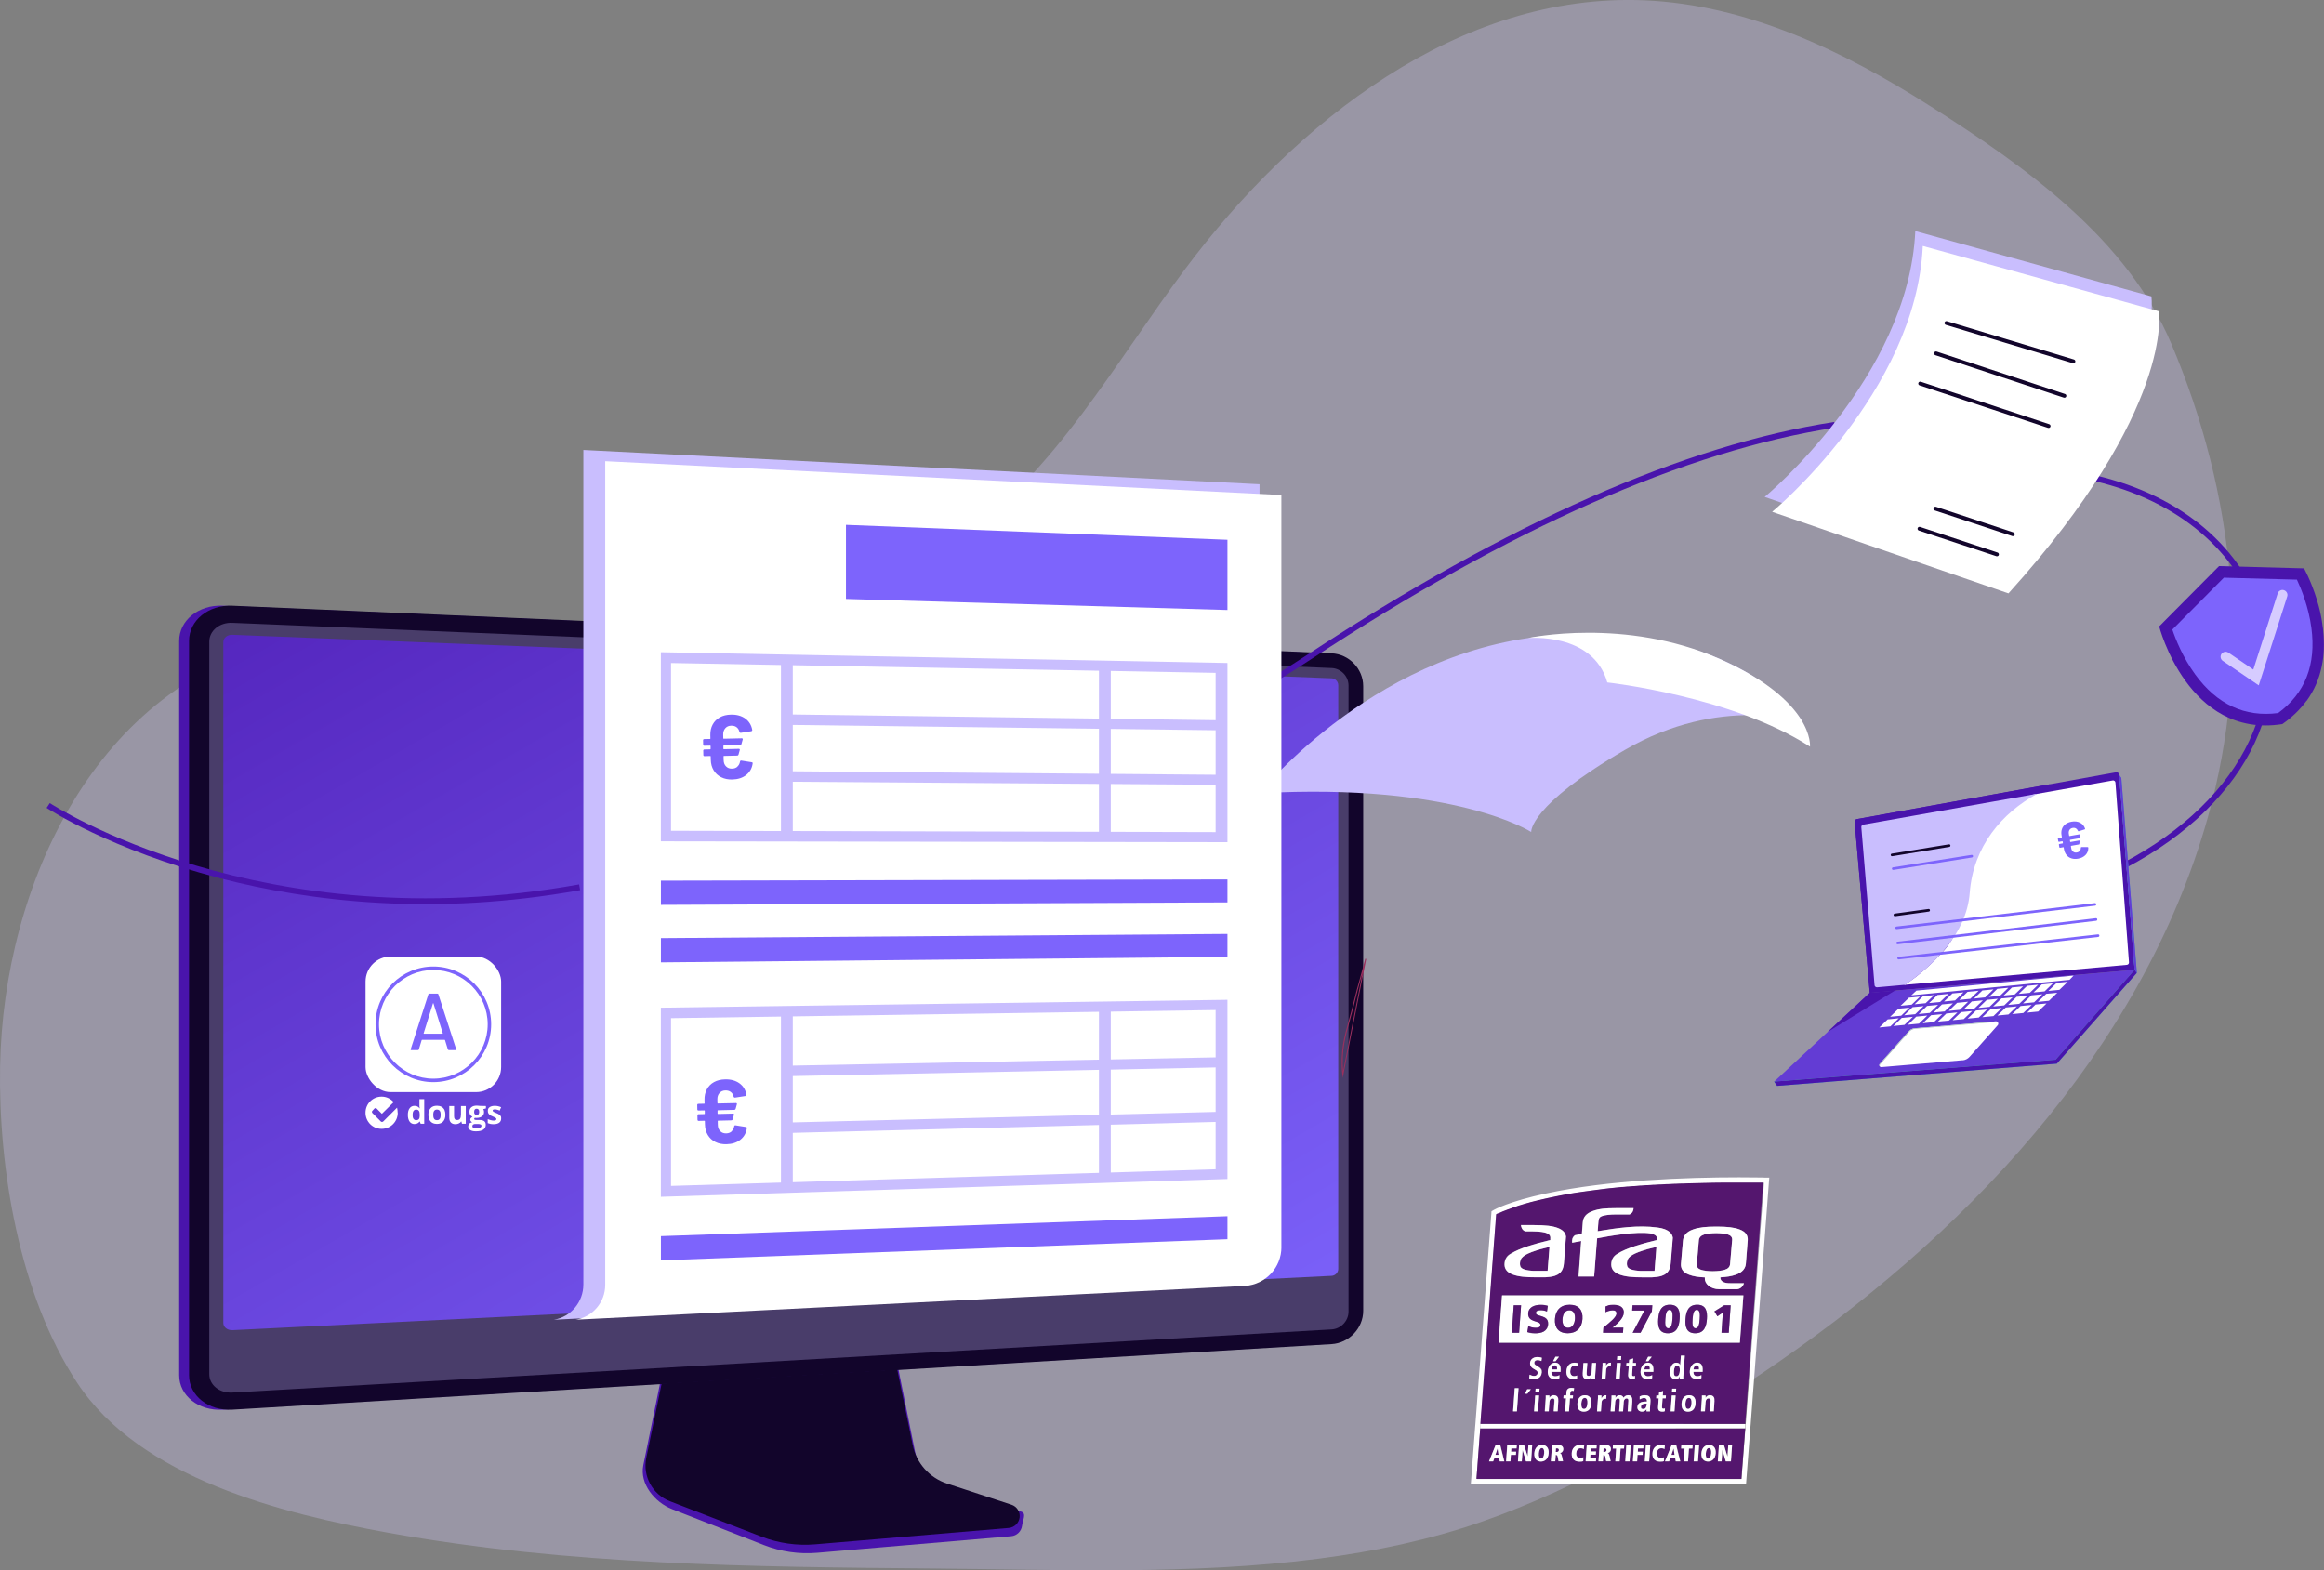 <?xml version="1.0" encoding="UTF-8"?>
<svg xmlns="http://www.w3.org/2000/svg" xmlns:xlink="http://www.w3.org/1999/xlink" viewBox="0 0 514.9 347.94">
  <rect x="0" y="0" width="514.9" height="347.94" fill="#808080" stroke="none"/>
  <defs>
    <style>
      .cls-1 {
        fill: #d6ccff;
      }

      .cls-2 {
        fill: #7d64fc;
      }

      .cls-3, .cls-4 {
        fill-rule: evenodd;
      }

      .cls-3, .cls-5 {
        fill: #fff;
      }

      .cls-6, .cls-7 {
        fill: #c9befe;
      }

      .cls-8 {
        fill: #a5bbb9;
      }

      .cls-9 {
        fill: #9b305e;
      }

      .cls-10 {
        fill: url(#linear-gradient);
      }

      .cls-4, .cls-11 {
        fill: #4914ac;
      }

      .cls-12 {
        isolation: isolate;
      }

      .cls-13 {
        fill: #54166e;
      }

      .cls-14 {
        fill: #12052b;
      }

      .cls-15 {
        fill: #12052b;
      }

      .cls-16 {
        opacity: .29;
      }

      .cls-7 {
        mix-blend-mode: multiply;
        opacity: .3;
      }

      .cls-17 {
        fill: #3498cd;
      }

      .cls-18 {
        fill: #633cd4;
      }
    </style>
    <linearGradient id="linear-gradient" x1="232.66" y1="325.81" x2="-81.87" y2="-218.96" gradientUnits="userSpaceOnUse">
      <stop offset="0" stop-color="#7b61f9"/>
      <stop offset=".53" stop-color="#4914ac"/>
      <stop offset=".64" stop-color="#4713a8"/>
      <stop offset=".72" stop-color="#43129f"/>
      <stop offset=".79" stop-color="#3c108e"/>
      <stop offset=".86" stop-color="#320d77"/>
      <stop offset=".92" stop-color="#260a5a"/>
      <stop offset=".98" stop-color="#160636"/>
      <stop offset="1" stop-color="#12052b"/>
    </linearGradient>
  </defs>
  <g class="cls-12">
    <g id="Layer_1" data-name="Layer 1">
      <g>
        <g>
          <path class="cls-11" d="M152.98,124.3l-.26-.97s-.03-.04-.04-.04h-2.16s-.03.01-.04.04l-.25.97c-.02.07-.06.1-.11.1h-1.11s-.06-.01-.08-.03c-.02-.02-.02-.06,0-.1l1.89-6.66c.02-.07.06-.1.11-.1h1.38c.06,0,.1.03.11.1l1.89,6.66s0,.03,0,.05c0,.06-.03.09-.1.09h-1.11c-.06,0-.1-.03-.11-.1ZM150.83,122.22h1.54s.05-.02.04-.06l-.79-2.93s-.01-.04-.03-.03c-.01,0-.02.01-.03.03l-.77,2.93s0,.06.03.06Z"/>
          <path class="cls-11" d="M158.62,117.76c.29.18.52.43.68.75.16.33.24.7.24,1.12s-.08.78-.25,1.09c-.17.32-.4.56-.7.73s-.65.26-1.04.26h-1.24s-.04.02-.04.05v2.51s-.01.06-.03.08-.05.03-.07.03h-1.03s-.05-.01-.07-.03c-.02-.02-.03-.05-.03-.08v-6.67s.01-.06.03-.08.05-.03.07-.03h2.47c.39,0,.72.09,1.02.27ZM158.07,120.35c.16-.17.25-.4.25-.68s-.08-.52-.25-.7c-.16-.18-.38-.27-.65-.27h-1.11s-.04.02-.04.05v1.81s.01.05.04.05h1.11c.27,0,.48-.09.65-.26Z"/>
          <path class="cls-11" d="M160.34,124.37s-.03-.05-.03-.08v-6.66s.01-.06.03-.08c.02-.02.05-.03.07-.03h1.03s.05.01.07.03c.02.02.03.05.03.08v6.66s-.01.06-.03.08-.05.03-.07.03h-1.03s-.05-.01-.07-.03Z"/>
          <path class="cls-14" d="M166.77,118.32h-3.1s-.03.01-.03.04v2.12s.01.04.03.04h2.13c.06,0,.09.03.09.1v.62c0,.07-.03.1-.09.1h-2.13s-.03.01-.03.04v2.93c0,.07-.03.1-.09.1h-.67c-.06,0-.09-.03-.09-.1v-6.7c0-.07.03-.1.09-.1h3.89c.06,0,.09.03.09.1v.62c0,.07-.03.1-.09.1Z"/>
          <path class="cls-14" d="M167.74,118.42c-.11-.12-.16-.27-.16-.45s.05-.33.16-.45.24-.18.4-.18.3.06.4.18.16.27.16.45-.05.34-.16.45c-.11.12-.24.18-.4.18s-.3-.06-.4-.18ZM167.71,124.29v-4.81c0-.07.03-.1.09-.1h.67c.06,0,.09.03.09.1v4.81c0,.07-.03.1-.09.1h-.67c-.06,0-.09-.03-.09-.1Z"/>
          <path class="cls-14" d="M172.33,119.46s.06.06.04.12l-.14.74c0,.06-.04.08-.11.06-.1-.05-.22-.07-.35-.07h-.12c-.27.02-.5.13-.68.33-.18.2-.27.46-.27.78v2.88c0,.07-.03.1-.09.1h-.67c-.06,0-.09-.03-.09-.1v-4.82c0-.07.03-.1.09-.1h.67c.06,0,.09.03.09.1v.52s0,.03.01.03c0,0,.02,0,.02-.01.26-.46.62-.69,1.08-.69.19,0,.36.04.51.13Z"/>
          <path class="cls-14" d="M173.72,124.28c-.27-.12-.47-.28-.62-.49s-.22-.44-.22-.69v-.11c0-.07.03-.1.09-.1h.63c.06,0,.09.03.09.1v.05c0,.18.09.35.27.48s.4.21.68.21.48-.06.64-.19c.16-.13.25-.29.25-.49s-.08-.33-.23-.43c-.15-.1-.4-.2-.74-.3-.33-.11-.61-.21-.84-.32-.22-.11-.41-.26-.57-.46-.15-.2-.23-.46-.23-.77,0-.44.15-.79.46-1.05.31-.26.71-.39,1.22-.39.34,0,.64.06.9.18.26.12.46.29.6.51.14.22.21.46.21.73v.03c0,.07-.03.1-.09.1h-.61c-.06,0-.09-.03-.09-.1v-.03c0-.19-.08-.35-.25-.48s-.39-.19-.68-.19c-.26,0-.47.06-.63.17-.16.11-.24.26-.24.45s.08.34.23.43c.15.1.4.2.75.32.34.11.62.21.85.31s.42.25.57.45c.16.2.24.46.24.78,0,.45-.16.8-.47,1.06-.31.26-.73.39-1.25.39-.35,0-.66-.06-.92-.18Z"/>
          <path class="cls-14" d="M179.45,120.16h-.95s-.03.01-.03.04v2.61c0,.28.06.47.17.6.11.12.28.18.52.18h.25c.06,0,.09.03.09.1v.61c0,.07-.03.1-.09.1-.19.01-.32.02-.4.02-.44,0-.78-.09-1-.27-.22-.18-.34-.51-.34-1v-2.95s-.01-.04-.03-.04h-.53c-.06,0-.09-.03-.09-.1v-.58c0-.07.03-.1.09-.1h.53s.03-.01.03-.04v-1.16c0-.07.03-.1.09-.1h.63c.06,0,.09.03.09.1v1.16s.01.04.03.04h.95c.06,0,.09.03.09.1v.58c0,.07-.03.1-.09.1Z"/>
        </g>
        <g>
          <g>
            <path class="cls-11" d="M151.29,128.84c0,.3-.03.55-.1.76-.08.26-.2.46-.37.6-.17.14-.38.21-.63.21-.12,0-.24-.03-.34-.08-.11-.06-.2-.13-.27-.23,0,0-.01,0-.02,0,0,0,0,0,0,.02v.2s-.02.06-.05.06h-.4s-.05-.02-.05-.06v-4.04s.02-.06.05-.06h.4s.05.02.05.06v1.32s0,.01,0,.02c0,0,.01,0,.02,0,.08-.1.17-.18.28-.23.11-.05.22-.08.34-.08.26,0,.48.07.65.22.17.15.29.35.36.61.06.2.08.44.08.72ZM150.78,128.85c0-.32-.06-.59-.17-.78-.1-.19-.26-.29-.47-.29-.2,0-.35.1-.45.3-.09.18-.14.44-.14.76s.04.57.13.75c.11.21.26.32.46.32.23,0,.4-.11.5-.33.09-.19.13-.43.13-.74Z"/>
            <path class="cls-11" d="M151.76,131.48v-.35s.02-.06.05-.06h.01c.14,0,.25-.02.33-.06.08-.04.15-.1.2-.2.05-.1.1-.24.15-.44,0,0,0-.02,0-.04l-.88-2.94v-.02s.01-.04.04-.04h.43s.05.02.06.05l.6,2.24s0,.01.02.01.01,0,.02-.01l.59-2.24s.03-.05.06-.05h.42s.05.02.04.07l-.96,3.17c-.08.27-.16.48-.24.61s-.19.23-.32.28c-.13.06-.31.08-.55.08h-.04s-.04-.02-.04-.06Z"/>
          </g>
          <g>
            <path class="cls-4" d="M164,130.43c-.37,0-.67-.15-.88-.48s-.32-.78-.32-1.35.11-1.05.32-1.35c.21-.33.51-.48.88-.48.4,0,.69.18.91.51h.03c-.05-.27-.05-.51-.05-.72v-1.14h.85v4.94h-.64l-.16-.45h-.03c-.21.33-.51.51-.91.51ZM164.29,129.65c.21,0,.37-.06.48-.21.11-.15.16-.39.16-.75v-.12c0-.39-.05-.66-.16-.81-.11-.18-.27-.24-.51-.24-.19,0-.35.09-.45.27-.11.18-.16.45-.16.81s.05.6.16.78c.13.18.29.27.48.27ZM167.33,128.58c0,.36.05.63.16.81.11.18.27.27.51.27s.4-.09.51-.27c.11-.18.16-.45.16-.81s-.05-.63-.16-.78c-.11-.18-.27-.27-.51-.27s-.4.09-.51.27-.16.42-.16.78ZM169.51,128.58c0,.57-.13,1.02-.4,1.35-.27.33-.64.48-1.12.48-.29,0-.56-.06-.8-.21s-.4-.36-.53-.63-.19-.6-.19-.99c0-.57.13-1.02.4-1.35s.64-.48,1.15-.48c.29,0,.56.06.8.21s.4.36.53.63c.11.3.16.63.16.99ZM172.47,130.37l-.11-.45h-.05c-.08.18-.21.3-.4.39-.16.09-.37.15-.59.15-.37,0-.64-.12-.83-.33-.19-.21-.29-.54-.29-.96v-2.37h.85v2.07c0,.27.05.45.13.57s.21.18.4.18c.24,0,.43-.09.53-.27.11-.18.16-.48.16-.9v-1.65h.85v3.57h-.67ZM176.76,126.81v.48l-.48.15c.08.15.13.33.13.54,0,.39-.11.69-.35.9s-.56.33-.99.33h-.16l-.13-.03c-.08.09-.13.15-.13.24,0,.15.16.21.48.21h.53c.35,0,.61.09.8.24.19.18.27.42.27.75,0,.42-.16.75-.45.96-.32.24-.75.33-1.33.33-.45,0-.77-.09-1.01-.27s-.35-.42-.35-.72c0-.21.05-.39.19-.54.11-.15.29-.24.53-.3-.08-.03-.16-.12-.24-.21-.05-.09-.11-.21-.11-.3,0-.15.03-.24.11-.33s.16-.18.29-.27c-.16-.09-.29-.21-.4-.39s-.13-.39-.13-.63c0-.39.11-.69.35-.9.21-.21.53-.33.96-.33.08,0,.19,0,.32.03s.19.03.24.03l1.07.03h0ZM174.33,130.88c0,.12.05.24.16.33.11.09.27.12.48.12.32,0,.56-.06.72-.15.19-.09.27-.24.27-.39,0-.12-.05-.24-.16-.27-.11-.06-.27-.09-.48-.09h-.45c-.16,0-.29.03-.4.12-.08.06-.13.18-.13.33ZM174.65,127.98c0,.18.03.36.11.45.08.12.19.18.35.18s.29-.06.35-.18c.08-.12.11-.27.11-.45,0-.42-.16-.63-.48-.63-.27,0-.43.21-.43.63ZM179.47,129.33c0,.36-.11.63-.35.84-.21.18-.56.3-1.01.3-.24,0-.43-.03-.59-.06s-.32-.09-.45-.15v-.81c.16.09.35.15.53.21.21.06.37.09.53.09.32,0,.48-.09.48-.3,0-.09-.03-.15-.05-.18-.05-.06-.11-.09-.21-.15s-.24-.12-.4-.21c-.24-.12-.43-.21-.53-.33-.11-.09-.19-.21-.24-.33-.05-.12-.08-.27-.08-.48,0-.33.11-.57.32-.72.21-.18.53-.27.93-.27.37,0,.75.09,1.12.27l-.27.69c-.16-.09-.29-.15-.45-.18-.13-.06-.27-.06-.43-.06-.27,0-.37.09-.37.24,0,.09.05.15.13.24.08.06.27.15.53.27.24.12.43.21.53.33.11.09.19.21.27.33.03.09.05.24.05.42Z"/>
            <path class="cls-4" d="M161.5,128.16c0,1.8-1.28,3.24-2.88,3.24s-2.88-1.44-2.88-3.24,1.28-3.24,2.88-3.24c.85,0,1.62.42,2.16,1.11l-2.1,2.34-.93-1.05c-.05-.06-.11-.09-.19-.09s-.16.03-.21.09l-.37.45c-.05.06-.08.12-.08.21s.03.15.08.24l1.52,1.71c.05.06.13.09.21.09s.13-.03.21-.09l2.48-2.79c.05.3.11.66.11,1.02Z"/>
          </g>
        </g>
      </g>
      <g>
        <g>
          <g class="cls-16">
            <path class="cls-1" d="M292.26,345.35c12.4-1.61,24.52-4.17,36.02-8.18,21.68-7.55,43.1-20.12,62.14-32.91,43.88-29.49,84.13-71.13,98.75-123.18,9.82-34.97,5.99-71.64-8.09-104.9-9.87-23.32-32.14-39.15-53.51-52.73C408.38,11.25,387.05,1.03,364.33.07c-40.9-1.73-77.31,26.79-101.8,59.6-15.53,20.8-28.49,44.41-49.56,59.56-24.36,17.51-55.96,21.08-85.96,21.01-30-.06-34.11-4.64-63.39,1.85C21.16,151.5.75,196.18.02,236.2c-.41,22.73,4.3,50.76,17.04,70.13,14,21.29,45.42,29.03,69.01,33.29,39.81,7.19,80.49,7.57,120.95,7.92,27.29.24,57,1.48,85.24-2.19Z"/>
          </g>
          <g>
            <g>
              <g>
                <path class="cls-11" d="M210.4,330.44c-3.9-1.29-6.82-4.6-7.64-8.67l-5.68-28.1-48.57,1.72-5.98,29.27c-.84,4.1,2.51,8.21,6.37,9.72l20.32,7.95c3.78,1.48,7.84,2.07,11.88,1.72l42.94-3.67c1.26-.11,2.26-1.09,2.41-2.36.15-1.27,1.03-2.69-.17-3.08l-15.89-4.5Z"/>
                <path class="cls-15" d="M209.84,328.73c-3.9-1.28-6.81-4.55-7.63-8.56l-5.67-27.75-47.38,1.7-5.97,28.91c-.84,4.05,1.38,8.11,5.23,9.6l20.3,7.85c3.78,1.46,7.83,2.04,11.87,1.7l42.9-3.63c1.25-.11,2.26-1.08,2.41-2.33.15-1.25-.61-2.43-1.8-2.82l-14.24-4.67Z"/>
              </g>
              <g>
                <path class="cls-11" d="M49.28,312.34c-5.27.31-9.58-3.1-9.58-7.62v-162.74c0-4.52,4.31-8,9.58-7.77l243.56,10.55c3.87.17,7,3.43,7,7.27v138.41c0,3.84-3.13,7.15-7,7.38l-243.56,14.52Z"/>
                <path class="cls-15" d="M51.47,312.34c-5.27.31-9.58-3.1-9.58-7.62v-162.74c0-4.52,4.31-8,9.58-7.77l243.56,10.55c3.87.17,7,3.43,7,7.27v138.41c0,3.84-3.13,7.15-7,7.38l-243.56,14.52Z"/>
                <path class="cls-7" d="M295.03,148.02l-243.56-10.02c-2.82-.12-5.1,1.74-5.1,4.16v162.32c0,2.41,2.29,4.23,5.1,4.07l243.56-13.99c2.07-.12,3.75-1.89,3.75-3.95v-138.71c0-2.06-1.68-3.8-3.75-3.88Z"/>
                <path class="cls-10" d="M51.47,294.72c-1.1.05-1.99-.66-1.99-1.6v-150.85c0-.94.89-1.67,1.99-1.62l243.56,9.65c.81.03,1.47.71,1.47,1.52v129.34c0,.8-.66,1.49-1.47,1.53l-243.56,12.04Z"/>
              </g>
            </g>
            <path class="cls-9" d="M297.49,238.85l-.08-.71c-.56-5.06.48-8.73,1.41-11.97.23-.79.44-1.54.62-2.28,1.02-4.11,1.46-5.69,1.94-7.37.31-1.09.62-2.22,1.11-4.1l.21.05-5.21,26.39ZM301.86,215.61c-.09.34-.18.66-.27.97-.47,1.68-.92,3.26-1.93,7.37-.19.75-.4,1.5-.62,2.29-.87,3.06-1.85,6.5-1.47,11.14l4.3-21.77Z"/>
          </g>
          <g>
            <path class="cls-6" d="M279.1,175.76s26.5-33.21,67.06-35.12c40.56-1.91,53.24,19.36,53.24,19.36,0,0-18.17-6.2-39.47,6.2-21.29,12.4-20.68,18.15-20.68,18.15,0,0-16.86-10.98-60.15-8.59Z"/>
            <path class="cls-5" d="M338.52,141.38s14.42-1.38,17.59,9.83c0,0,27.63,3.02,44.91,14.23,0,0,1.06-10.1-19.98-19.43-21.05-9.32-42.52-4.63-42.52-4.63Z"/>
          </g>
          <path class="cls-11" d="M48.64,194.56c-24.08-6.25-38.06-15.38-38.31-15.55l.71-1.07c.46.31,46.98,30.66,117.26,18.02l.23,1.27c-32.32,5.81-59.67,2.59-79.89-2.66Z"/>
          <path class="cls-11" d="M260.75,163.25l-.58-1.15c10.2-5.12,20.2-10.91,29.73-17.19,44.15-29.03,83.35-46.33,116.51-51.42l.19,1.27c-32.97,5.07-72,22.3-116,51.23-9.57,6.31-19.61,12.12-29.86,17.27Z"/>
          <path class="cls-11" d="M462.94,196.06l-.49-1.19c29.49-12.08,44.78-35.17,38.04-57.45-4.59-15.19-17.85-26.41-36.32-30.8l.3-1.25c18.98,4.49,32.53,16.04,37.25,31.67,6.94,22.95-8.65,46.67-38.79,59.01Z"/>
          <g>
            <path class="cls-6" d="M390.97,110.11s31.91-26.45,33.38-58.91l52.3,14.47s3.57,21.68-33.32,62.51l-52.37-18.08Z"/>
            <path class="cls-5" d="M392.63,113.41s31.91-26.45,33.38-58.91l52.3,14.47s3.56,21.68-33.32,62.51l-52.37-18.08Z"/>
            <path class="cls-15" d="M425.03,117.5c-.15-.1-.22-.3-.16-.48.07-.22.31-.34.54-.27l17.17,5.68c.22.07.34.31.27.54-.07.22-.31.34-.54.27l-17.17-5.68s-.08-.03-.11-.05Z"/>
            <path class="cls-15" d="M431,71.92c-.15-.1-.22-.29-.17-.47.07-.22.3-.35.53-.28l28.15,8.49c.22.07.35.3.28.53s-.3.35-.53.28l-28.15-8.49s-.08-.03-.12-.06Z"/>
            <path class="cls-15" d="M428.69,78.64c-.15-.1-.22-.3-.16-.48.07-.22.31-.34.54-.27l28.45,9.41c.22.07.34.31.27.54-.07.22-.31.34-.54.27l-28.45-9.41s-.08-.03-.11-.05Z"/>
            <path class="cls-15" d="M425.19,85.33c-.15-.1-.22-.3-.16-.48.07-.22.31-.34.54-.27l28.45,9.41c.22.07.34.31.27.54-.07.22-.31.34-.54.27l-28.45-9.41s-.08-.03-.11-.05Z"/>
            <path class="cls-15" d="M428.55,113.04c-.15-.1-.22-.3-.16-.48.07-.22.31-.34.54-.27l17.17,5.68c.22.07.34.31.27.54-.07.22-.31.34-.54.27l-17.17-5.68s-.08-.03-.11-.05Z"/>
          </g>
          <g>
            <g>
              <path class="cls-11" d="M511.05,155.28c.06-.08.11-.15.16-.23.13-.18.25-.36.37-.54.03-.05.06-.09.09-.13.02-.03.04-.06.05-.09.36-.56.68-1.13.97-1.7.04-.07.07-.14.1-.21.11-.23.22-.45.32-.68.03-.07.06-.14.09-.21.12-.29.24-.58.35-.87,0-.01,0-.03.01-.04.1-.28.2-.56.29-.83.02-.08.05-.15.07-.23.07-.23.14-.47.2-.71.02-.06.04-.13.05-.19.08-.3.15-.59.21-.89,0-.04.02-.08.02-.12.05-.26.1-.52.15-.78.01-.07.02-.15.04-.22.04-.26.08-.52.11-.77,0-.04.01-.08.02-.12.04-.3.07-.61.09-.91,0-.04,0-.09,0-.13.02-.26.04-.52.05-.78,0-.06,0-.12,0-.18.02-.61.03-1.21,0-1.81,0-.03,0-.06,0-.09,0-.28-.02-.56-.04-.84,0-.03,0-.06,0-.08-.07-1.08-.2-2.14-.37-3.17,0,0,0-.01,0-.02-.04-.21-.07-.42-.11-.63,0-.01,0-.02,0-.04-.04-.2-.08-.41-.12-.61,0-.02,0-.04-.01-.05-.04-.19-.08-.39-.12-.58,0-.02,0-.04-.01-.06-.04-.19-.08-.37-.13-.56,0-.03-.01-.05-.02-.08-.04-.18-.09-.36-.13-.53,0-.03-.01-.05-.02-.08-.04-.17-.09-.34-.14-.51,0-.03-.02-.06-.03-.1-.04-.16-.09-.32-.14-.48,0-.03-.02-.07-.03-.1-.05-.15-.09-.31-.14-.46-.01-.04-.02-.08-.03-.11-.04-.14-.09-.29-.14-.43-.01-.04-.03-.08-.04-.12-.04-.14-.09-.27-.13-.4-.01-.04-.03-.09-.04-.13-.04-.13-.09-.26-.13-.38-.02-.04-.03-.09-.05-.13-.04-.12-.08-.24-.13-.35-.02-.05-.04-.1-.05-.15-.04-.11-.08-.21-.12-.32-.02-.05-.04-.1-.06-.16-.04-.1-.07-.19-.11-.29-.02-.06-.04-.11-.07-.17-.03-.09-.07-.17-.1-.26-.02-.06-.05-.12-.07-.17-.03-.08-.06-.15-.09-.23-.03-.06-.05-.13-.08-.19-.03-.06-.05-.13-.08-.19-.03-.07-.06-.14-.09-.2-.02-.05-.04-.1-.07-.15-.03-.07-.06-.14-.09-.21-.02-.04-.03-.07-.05-.11-.04-.08-.07-.16-.1-.23,0-.02-.02-.04-.03-.06-.04-.09-.08-.18-.12-.26,0,0,0,0,0,0-.45-.97-.76-1.51-.76-1.51l-18.77-.5h0s0,0,0,0h-.05s-13.27,13.36-13.27,13.36c0,0,6.4,24.95,27.29,21.65.01,0,.03-.02.04-.03,0,0,0,0,0,0h0s0,0,0,0c.3-.21.58-.42.86-.63.09-.07.18-.14.27-.21.19-.15.37-.3.55-.45.1-.08.19-.16.29-.25.17-.15.34-.29.5-.44.09-.08.18-.16.26-.24.17-.16.34-.33.51-.5.06-.07.13-.13.2-.2.46-.47.88-.96,1.28-1.45.05-.06.09-.12.14-.18.15-.19.29-.37.43-.56Z"/>
              <path class="cls-2" d="M512.11,139.14c-.62-4.69-2.29-8.74-3.21-10.71l-16.19-.43-11.41,11.49c.69,2.06,2.29,6.14,5.07,9.96,4.84,6.63,11.01,9.5,18.36,8.54,5.98-4.37,8.46-10.71,7.38-18.85Z"/>
            </g>
            <path class="cls-1" d="M500.43,151.85l-7.96-5.42c-.12-.08-.22-.19-.3-.31-.08-.12-.13-.26-.16-.4-.03-.14-.03-.29,0-.43.03-.14.09-.28.17-.4.08-.12.19-.22.31-.3.12-.08.26-.13.4-.16.14-.03.29-.03.43,0,.14.03.28.09.4.17l5.52,3.76,5.4-16.87c.05-.14.12-.27.21-.38.09-.11.21-.2.34-.27.13-.07.27-.11.41-.12.14-.01.29,0,.43.05.14.04.27.12.38.21.11.09.2.21.27.34.07.13.11.27.12.41.01.14,0,.29-.05.43l-6.3,19.68Z"/>
          </g>
          <g>
            <path class="cls-18" d="M455.45,234.81l-62.37,4.85,21.19-19.69,58.69-5.09-17.5,19.93Z"/>
            <path class="cls-11" d="M468.85,171.11l-57.46,10.38c-.14.02-.27.1-.36.22s-.13.26-.12.4l3.35,37.86,58.69-5.09-3.42-43.24c0-.08-.03-.16-.07-.23-.04-.07-.09-.13-.16-.18-.06-.05-.14-.08-.21-.1-.08-.02-.16-.02-.24,0Z"/>
            <path class="cls-17" d="M393.07,239.65l.66.95,61.97-4.92,17.72-20.11-.48-.69-17.5,19.93-62.38,4.85Z"/>
            <path class="cls-17" d="M473.43,215.57l-3.44-43.2-.46-.66,3.41,43.17.48.69Z"/>
            <path class="cls-11" d="M393.07,239.65l.66.95,61.97-4.92,17.72-20.11-.48-.69-17.5,19.93-62.38,4.85Z"/>
            <path class="cls-18" d="M473.43,215.57l-3.44-43.2-.46-.66,3.41,43.17.48.69Z"/>
            <path class="cls-5" d="M412.82,182.72l55.25-9.79c.07-.01.15-.01.22,0,.07.02.14.05.2.1.06.04.11.1.14.17.03.07.06.14.06.21l3,39.81c0,.14-.03.27-.12.38-.09.1-.21.17-.35.18l-55.32,4.98c-.14.01-.28-.03-.38-.12s-.17-.22-.19-.36l-2.93-35.01c0-.13.03-.26.11-.36.08-.1.19-.17.32-.2Z"/>
            <path class="cls-5" d="M434.83,234.92l-17.97,1.52c-.09,0-.18,0-.26-.05-.08-.04-.14-.11-.18-.19-.04-.08-.06-.17-.04-.26.01-.09.05-.17.11-.24l6.43-7.22c.34-.37.8-.61,1.3-.65l17.95-1.52c.1,0,.21.01.3.06.09.05.16.13.21.22.05.09.06.2.05.3-.01.1-.06.2-.13.28l-6.22,6.99c-.4.45-.95.73-1.55.78Z"/>
            <path class="cls-11" d="M454.28,173.75l-42.89,7.74c-.14.02-.27.1-.36.22s-.13.26-.12.4l3.35,37.86,5.58-.48c2.43-1.32,6.29-3.83,10.72-8.73,5.95-6.58,2.18-12.4,6.39-22.11,3.11-7.11,13.23-12.69,17.33-14.9Z"/>
            <path class="cls-8" d="M416.57,235.83l6.43-7.22c.34-.37.8-.61,1.3-.65l17.96-1.52c.08,0,.15,0,.23.03.07.03.14.07.19.13-.04-.09-.12-.17-.21-.23-.09-.05-.2-.07-.3-.06l-17.96,1.52c-.5.05-.97.28-1.3.65l-6.43,7.22c-.08.09-.12.2-.11.31,0,.11.05.22.14.3-.04-.08-.05-.17-.04-.25.01-.09.05-.17.11-.23Z"/>
            <path class="cls-6" d="M451.34,175.88l-38.51,6.83c-.13.02-.24.09-.33.2-.08.1-.12.23-.11.36l2.93,35.01c.01.14.08.27.19.36.11.09.25.13.38.12l6.24-.56c6.21-4.32,13.58-11.26,14.28-20.38.79-10.33,7.17-17.71,14.93-21.93Z"/>
            <path class="cls-11" d="M404.91,228.66c6.39-3.94,14.93-9.18,14.93-9.18l-5.57.48-9.35,8.69Z"/>
            <path class="cls-5" d="M423.54,222.61l-2.45.24,1.86-1.79,2.45-.24-1.86,1.79Z"/>
            <path class="cls-5" d="M426.65,222.28l-2.45.24,1.86-1.79,2.45-.24-1.86,1.78Z"/>
            <path class="cls-5" d="M429.86,222.01l-2.45.24,1.86-1.79,2.45-.24-1.86,1.78Z"/>
            <path class="cls-5" d="M433.16,221.67l-2.45.24,1.86-1.79,2.45-.24-1.86,1.79Z"/>
            <path class="cls-5" d="M436.53,221.31l-2.45.24,1.85-1.79,2.45-.24-1.85,1.79Z"/>
            <path class="cls-5" d="M439.8,221l-2.45.25,1.86-1.79,2.45-.24-1.85,1.79Z"/>
            <path class="cls-5" d="M443.11,220.65l-2.45.24,1.86-1.79,2.45-.24-1.86,1.79Z"/>
            <path class="cls-5" d="M446.38,220.34l-2.45.24,1.85-1.79,2.45-.24-1.85,1.79Z"/>
            <path class="cls-5" d="M449.71,219.98l-2.45.24,1.86-1.79,2.45-.24-1.86,1.79Z"/>
            <path class="cls-5" d="M452.99,219.66l-2.45.24,1.85-1.79,2.45-.24-1.85,1.79Z"/>
            <path class="cls-5" d="M456.28,219.32l-2.45.24,1.85-1.79,2.45-.24-1.85,1.79Z"/>
            <path class="cls-5" d="M421.22,225.05l-2.45.24,1.86-1.79,2.45-.24-1.86,1.79Z"/>
            <path class="cls-5" d="M424.33,224.72l-2.45.24,1.86-1.79,2.45-.24-1.86,1.79Z"/>
            <path class="cls-5" d="M427.55,224.44l-2.45.24,1.86-1.79,2.45-.24-1.86,1.79Z"/>
            <path class="cls-5" d="M430.84,224.11l-2.45.24,1.86-1.79,2.44-.24-1.85,1.79Z"/>
            <path class="cls-5" d="M434.2,223.75l-2.45.24,1.86-1.79,2.45-.24-1.86,1.79Z"/>
            <path class="cls-5" d="M437.47,223.44l-2.45.24,1.86-1.79,2.45-.24-1.86,1.79Z"/>
            <path class="cls-5" d="M440.79,223.09l-2.45.24,1.86-1.79,2.44-.24-1.85,1.79Z"/>
            <path class="cls-5" d="M444.05,222.77l-2.45.24,1.85-1.79,2.45-.24-1.85,1.79Z"/>
            <path class="cls-5" d="M447.38,222.42l-2.45.24,1.86-1.79,2.45-.24-1.86,1.79Z"/>
            <path class="cls-5" d="M450.66,222.09l-2.45.24,1.85-1.79,2.45-.24-1.85,1.79Z"/>
            <path class="cls-5" d="M453.96,221.75l-2.45.24,1.85-1.79,2.45-.24-1.85,1.79Z"/>
            <path class="cls-5" d="M418.83,227.42l-2.45.24,1.85-1.79,2.45-.24-1.85,1.79Z"/>
            <path class="cls-5" d="M421.94,227.09l-2.45.24,1.86-1.79,2.45-.24-1.86,1.79Z"/>
            <path class="cls-5" d="M425.16,226.81l-2.45.24,1.85-1.79,2.45-.24-1.85,1.79Z"/>
            <path class="cls-5" d="M428.45,226.48l-2.45.24,1.86-1.78,2.45-.24-1.85,1.79Z"/>
            <path class="cls-5" d="M431.82,226.12l-2.45.24,1.86-1.79,2.45-.24-1.86,1.79Z"/>
            <path class="cls-5" d="M435.08,225.81l-2.45.24,1.86-1.79,2.45-.24-1.86,1.79Z"/>
            <path class="cls-5" d="M438.4,225.46l-2.45.24,1.85-1.79,2.45-.24-1.85,1.79Z"/>
            <path class="cls-5" d="M441.66,225.14l-2.45.24,1.86-1.79,2.45-.24-1.86,1.79Z"/>
            <path class="cls-5" d="M444.99,224.78l-2.45.24,1.86-1.79,2.44-.24-1.85,1.79Z"/>
            <path class="cls-5" d="M448.27,224.46l-2.45.24,1.86-1.79,2.45-.24-1.86,1.79Z"/>
            <path class="cls-5" d="M451.57,224.13l-2.45.24,1.86-1.79,2.45-.24-1.86,1.79Z"/>
            <path class="cls-5" d="M424.59,219.49l34.83-3.33-.9.94-35.06,3.44,1.14-1.05Z"/>
            <path class="cls-15" d="M432.01,187.6s-.07.04-.12.05l-12.65,2.06c-.16.03-.31-.08-.33-.24-.03-.16.08-.31.24-.33l12.65-2.06c.16-.03.31.08.33.24.02.11-.03.22-.12.28Z"/>
            <path class="cls-2" d="M437.02,189.94s-.08.04-.12.05l-17.4,2.76c-.16.02-.31-.08-.33-.24-.02-.16.08-.31.24-.33l17.4-2.76c.16-.02.31.08.33.24.02.11-.03.22-.12.28Z"/>
            <path class="cls-15" d="M427.48,201.93s-.08.04-.13.05l-7.48,1.03c-.16.02-.3-.09-.33-.25-.02-.16.09-.3.25-.33l7.48-1.03c.16-.02.3.09.33.25.02.11-.04.22-.12.28Z"/>
            <path class="cls-5" d="M459.67,183.88c-.08.01-.15,0-.22-.04h0s-.87-.51-.87-.51c-.04-.02-.08-.05-.1-.09-.03-.04-.05-.08-.06-.12-.01-.04-.02-.09,0-.14s.02-.09.04-.13c.02-.04.05-.08.09-.1.04-.03.08-.05.12-.06.05-.01.09-.01.14,0s.09.02.13.04l.56.33,1.01-1.74s.05-.08.09-.1c.04-.03.08-.05.12-.06.04-.01.09-.02.14,0,.05,0,.09.02.13.04h0s0,0,0,0c.08.05.14.12.16.22.02.09.01.19-.04.27l-1.18,2.04s-.07.09-.11.12c-.05.03-.1.05-.15.06Z"/>
            <path class="cls-2" d="M464.32,200.62s-.08.04-.13.05l-43.95,5.2c-.16.02-.3-.09-.32-.25-.02-.16.09-.3.25-.32l43.95-5.2c.16-.02.3.09.32.25.01.11-.04.22-.12.28Z"/>
            <path class="cls-2" d="M464.55,203.97s-.08.04-.13.05l-43.95,5.2c-.16.02-.3-.09-.32-.25-.02-.16.09-.3.25-.32l43.95-5.2c.16-.02.3.09.32.25.01.11-.04.22-.12.28Z"/>
            <path class="cls-2" d="M465.01,207.55s-.08.04-.13.05l-44.19,4.97c-.16.02-.3-.09-.32-.25-.02-.16.09-.3.25-.32l44.19-4.97c.16-.02.3.09.32.25.01.11-.04.22-.12.28Z"/>
            <path class="cls-2" d="M460.8,188.52c.16-.19.23-.42.23-.69,0-.1.05-.14.14-.14h1.36s.08.02.11.04c.02.02.04.06.04.11,0,.62-.19,1.15-.6,1.58-.4.43-.97.71-1.68.84-.53.09-1.01.07-1.45-.07-.44-.14-.8-.38-1.09-.73-.29-.35-.48-.78-.57-1.29l-.07-.41s-.03-.05-.07-.05l-.73.13s-.07,0-.1-.02c-.03-.02-.05-.05-.06-.09l-.1-.57s0-.07.02-.1c.02-.03.05-.05.09-.06l.73-.13s.05-.03.05-.07l-.06-.36s-.03-.05-.07-.05l-.73.13s-.07,0-.1-.02c-.03-.02-.05-.05-.06-.09l-.1-.57s0-.07.02-.1c.02-.03.05-.05.09-.06l.73-.13s.05-.03.05-.07l-.07-.41c-.09-.51-.06-.98.09-1.4.15-.43.41-.78.77-1.05.37-.28.82-.46,1.35-.56.73-.13,1.36-.05,1.89.22.54.28.91.72,1.11,1.32v.02c.02.07-.02.12-.1.15l-1.31.41h-.02c-.07.02-.12-.02-.16-.1-.09-.24-.24-.42-.44-.54-.21-.11-.45-.15-.72-.1-.31.06-.55.2-.7.44-.15.24-.2.52-.15.85l.08.46s.03.05.07.05l2.28-.4s.08,0,.11.03c.03.03.04.06.03.11l-.07.6c0,.08-.05.13-.13.14l-2.08.36s-.05.03-.05.07l.06.36s.03.05.07.05l1.89-.33s.08,0,.11.03c.03.03.04.06.03.11l-.07.6c0,.08-.05.13-.13.14l-1.69.3s-.05.03-.05.07l.08.48c.06.33.2.58.43.75.23.17.5.23.81.17.28-.05.49-.17.65-.36Z"/>
          </g>
          <g>
            <g>
              <rect class="cls-5" x="80.99" y="211.94" width="30.04" height="30.04" rx="5.55" ry="5.55"/>
              <path class="cls-2" d="M99.23,232.54l-.64-2.09s-.04-.05-.07-.05h-5.02s-.06.02-.07.05l-.64,2.09c-.04.1-.11.14-.21.14h-1.45c-.13,0-.18-.07-.14-.2l3.92-12.18c.04-.1.11-.14.21-.14h1.79c.11,0,.18.05.21.14l3.95,12.18.02.07c0,.08-.05.13-.16.13h-1.47c-.11,0-.18-.05-.21-.14ZM93.87,229.01s.04.03.06.03h4.11s.04,0,.06-.03c.02-.02.02-.04,0-.06l-2.07-6.63s-.03-.04-.05-.04-.04.01-.05.04l-2.07,6.63s0,.04,0,.06Z"/>
              <path class="cls-2" d="M96.01,239.77c-7.06,0-12.81-5.75-12.81-12.81s5.75-12.81,12.81-12.81,12.81,5.75,12.81,12.81-5.75,12.81-12.81,12.81ZM96.01,214.92c-6.64,0-12.04,5.4-12.04,12.04s5.4,12.04,12.04,12.04,12.04-5.4,12.04-12.04-5.4-12.04-12.04-12.04Z"/>
            </g>
            <g>
              <path class="cls-3" d="M91.85,249.06c-.46,0-.83-.17-1.09-.53s-.4-.86-.4-1.49.13-1.16.4-1.49c.26-.36.63-.53,1.09-.53.5,0,.86.2,1.12.56h.03c-.07-.3-.07-.56-.07-.79v-1.25h1.06v5.45h-.79l-.2-.5h-.03c-.26.36-.63.56-1.12.56ZM92.21,248.2c.26,0,.46-.07.59-.23.13-.17.2-.43.2-.83v-.13c0-.43-.07-.73-.2-.89-.13-.2-.33-.26-.63-.26-.23,0-.43.1-.56.3-.13.2-.2.5-.2.89s.07.66.2.86c.17.2.36.3.59.3ZM95.98,247.01c0,.4.07.69.2.89.13.2.33.3.63.3s.5-.1.63-.3c.13-.2.2-.5.2-.89s-.07-.69-.2-.86c-.13-.2-.33-.3-.63-.3s-.5.1-.63.3-.2.46-.2.86ZM98.68,247.01c0,.63-.17,1.12-.5,1.49-.33.36-.79.53-1.39.53-.36,0-.69-.07-.99-.23s-.5-.4-.66-.69-.23-.66-.23-1.09c0-.63.17-1.12.5-1.49s.79-.53,1.42-.53c.36,0,.69.07.99.23s.5.4.66.69c.13.33.2.69.2,1.09ZM102.35,248.99l-.13-.5h-.07c-.1.2-.26.33-.5.43-.2.1-.46.17-.73.17-.46,0-.79-.13-1.02-.36-.23-.23-.36-.59-.36-1.06v-2.61h1.06v2.28c0,.3.07.5.17.63s.26.2.5.2c.3,0,.53-.1.66-.3.13-.2.2-.53.2-.99v-1.82h1.06v3.93h-.83ZM107.66,245.06v.53l-.59.17c.1.17.17.36.17.59,0,.43-.13.76-.43.99s-.69.36-1.22.36h-.2l-.17-.03c-.1.1-.17.17-.17.26,0,.17.2.23.59.23h.66c.43,0,.76.1.99.26.23.2.33.46.33.83,0,.46-.2.83-.56,1.06-.4.26-.92.36-1.65.36-.56,0-.96-.1-1.25-.3s-.43-.46-.43-.79c0-.23.07-.43.23-.59.13-.17.36-.26.66-.33-.1-.03-.2-.13-.3-.23-.07-.1-.13-.23-.13-.33,0-.17.03-.26.13-.36s.2-.2.36-.3c-.2-.1-.36-.23-.5-.43s-.17-.43-.17-.69c0-.43.13-.76.43-.99.26-.23.66-.36,1.19-.36.1,0,.23,0,.4.03s.23.03.3.03l1.32.03h0ZM104.66,249.55c0,.13.07.26.2.36.13.1.33.13.59.13.4,0,.69-.07.89-.17.23-.1.33-.26.33-.43,0-.13-.07-.26-.2-.3-.13-.07-.33-.1-.59-.1h-.56c-.2,0-.36.03-.5.13-.1.07-.17.2-.17.36ZM105.05,246.35c0,.2.03.4.13.5.1.13.23.2.43.2s.36-.07.43-.2c.1-.13.13-.3.13-.5,0-.46-.2-.69-.59-.69-.33,0-.53.23-.53.69ZM111.03,247.84c0,.4-.13.69-.43.92-.26.2-.69.33-1.25.33-.3,0-.53-.03-.73-.07s-.4-.1-.56-.17v-.89c.2.1.43.17.66.23.26.07.46.1.66.1.4,0,.59-.1.59-.33,0-.1-.03-.17-.07-.2-.07-.07-.13-.1-.26-.17s-.3-.13-.5-.23c-.3-.13-.53-.23-.66-.36-.13-.1-.23-.23-.3-.36-.07-.13-.1-.3-.1-.53,0-.36.13-.63.4-.79.26-.2.66-.3,1.16-.3.46,0,.92.1,1.39.3l-.33.76c-.2-.1-.36-.17-.56-.2-.17-.07-.33-.07-.53-.07-.33,0-.46.1-.46.26,0,.1.07.17.17.26.1.07.33.17.66.3.3.13.53.23.66.36.13.1.23.23.33.36.03.1.07.26.07.46Z"/>
              <path class="cls-3" d="M88.12,246.55c0,1.98-1.58,3.57-3.57,3.57s-3.57-1.58-3.57-3.57,1.58-3.57,3.57-3.57c1.06,0,2.01.46,2.67,1.22l-2.61,2.58-1.16-1.16c-.07-.07-.13-.1-.23-.1s-.2.03-.26.1l-.46.5c-.07.07-.1.13-.1.23s.03.17.1.26l1.88,1.88c.07.07.17.1.26.1s.17-.03.26-.1l3.07-3.07c.07.33.13.73.13,1.12Z"/>
            </g>
          </g>
          <g>
            <g>
              <path class="cls-6" d="M279.06,276.12V107.29l-149.81-7.59v184.91c0,3.88-2.78,7.19-6.55,7.81h0l148.32-7.59c4.53-.3,8.05-4.11,8.05-8.71Z"/>
              <path class="cls-5" d="M283.9,276.33V109.68l-149.81-7.49v182.51c0,3.83-2.78,7.1-6.55,7.71h0l148.32-7.49c4.53-.3,8.05-4.06,8.05-8.6Z"/>
              <g>
                <polygon class="cls-2" points="271.95 135.16 187.43 132.71 187.43 116.29 271.95 119.6 271.95 135.16"/>
                <g>
                  <g>
                    <path class="cls-6" d="M271.95,186.6l-125.53-.19v-41.9l125.53,2.39v39.69ZM148.67,184.07l120.66.3v-35.28l-120.66-2.18v37.17Z"/>
                    <polygon class="cls-6" points="175.65 185.01 173.03 185.01 173.03 146.02 175.65 146.06 175.65 185.01"/>
                    <g>
                      <polygon class="cls-6" points="270.45 161.82 174.15 160.61 174.15 158.29 270.45 159.59 270.45 161.82"/>
                      <polygon class="cls-6" points="270.45 173.89 174.15 173.2 174.15 170.88 270.45 171.67 270.45 173.89"/>
                    </g>
                  </g>
                  <polygon class="cls-6" points="246.1 186.24 243.48 186.24 243.48 147.33 246.1 147.37 246.1 186.24"/>
                </g>
                <g>
                  <g>
                    <path class="cls-6" d="M271.95,261.23l-125.53,3.95v-41.9l125.53-1.75v39.69ZM148.67,262.76l120.66-3.68v-35.28l-120.66,1.8v37.17Z"/>
                    <polygon class="cls-6" points="175.65 262.93 173.03 263.02 173.03 223.91 175.65 223.87 175.65 262.93"/>
                    <g>
                      <polygon class="cls-6" points="270.45 236.49 174.15 238.46 174.15 236.14 270.45 234.26 270.45 236.49"/>
                      <polygon class="cls-6" points="270.45 248.56 174.15 251.05 174.15 248.73 270.45 246.34 270.45 248.56"/>
                    </g>
                  </g>
                  <polygon class="cls-6" points="246.1 261.72 243.48 261.8 243.48 222.89 246.1 222.86 246.1 261.72"/>
                </g>
                <polygon class="cls-2" points="271.95 199.94 146.43 200.49 146.43 195.13 271.95 194.86 271.95 199.94"/>
                <polygon class="cls-2" points="271.95 212.01 146.43 213.23 146.43 207.86 271.95 206.93 271.95 212.01"/>
                <polygon class="cls-2" points="271.95 274.57 146.43 279.26 146.43 273.89 271.95 269.48 271.95 274.57"/>
              </g>
            </g>
            <path class="cls-2" d="M163.38,169.84c.32-.28.51-.65.58-1.11.04-.16.13-.23.28-.21l2.32.37c.08.01.14.04.17.09.03.05.05.11.03.19-.15,1.06-.63,1.91-1.43,2.54-.8.64-1.83.97-3.09,1-.92.02-1.74-.14-2.45-.5-.71-.35-1.27-.86-1.67-1.53-.41-.67-.62-1.45-.64-2.35l-.02-.72c0-.07-.04-.1-.1-.1l-1.29.03c-.07,0-.12-.02-.17-.07-.05-.05-.07-.1-.07-.17l-.02-1c0-.07.02-.12.07-.17.05-.05.1-.07.17-.07l1.29-.03c.07,0,.1-.04.1-.1v-.62c-.02-.07-.05-.1-.12-.1l-1.29.03c-.07,0-.12-.02-.17-.07-.05-.05-.07-.1-.07-.17l-.02-1c0-.07.02-.12.07-.17.04-.05.1-.07.17-.07l1.29-.03c.07,0,.1-.03.1-.1l-.02-.72c-.02-.9.15-1.69.52-2.37.37-.69.9-1.22,1.59-1.6.69-.38,1.51-.58,2.45-.6,1.27-.03,2.33.26,3.18.87.84.61,1.36,1.45,1.55,2.54v.04c0,.12-.07.2-.21.23l-2.34.36h-.04c-.12,0-.2-.07-.25-.21-.09-.44-.3-.78-.62-1.03-.32-.25-.72-.36-1.2-.35-.55.01-.99.2-1.31.57-.33.37-.48.84-.47,1.42l.02.8c0,.07.04.1.1.1l4-.09c.08,0,.14.02.18.08.04.05.05.12.02.2l-.28,1.01c-.04.13-.12.2-.26.21l-3.64.09c-.07,0-.1.04-.1.1v.62c.02.07.05.1.12.1l3.31-.08c.08,0,.14.02.18.08.04.05.05.12.02.2l-.28,1.01c-.04.13-.12.2-.26.21l-2.95.07c-.07,0-.1.04-.1.1l.02.84c.01.58.19,1.04.53,1.38.34.35.79.52,1.34.5.48-.01.88-.16,1.19-.44Z"/>
            <path class="cls-2" d="M162.09,250.66c.32-.28.51-.65.58-1.11.04-.16.13-.23.28-.21l2.32.37c.08.01.14.04.17.09.03.05.05.11.03.19-.15,1.06-.63,1.91-1.43,2.54-.8.64-1.83.97-3.09,1-.92.02-1.74-.14-2.45-.5-.71-.35-1.27-.86-1.67-1.53-.41-.67-.62-1.45-.64-2.35l-.02-.72c0-.07-.04-.1-.1-.1l-1.29.03c-.07,0-.12-.02-.17-.07-.05-.05-.07-.1-.07-.17l-.02-1c0-.07.02-.12.07-.17.05-.05.1-.07.17-.07l1.29-.03c.07,0,.1-.04.1-.1v-.62c-.02-.07-.05-.1-.12-.1l-1.29.03c-.07,0-.12-.02-.17-.07-.05-.05-.07-.1-.07-.17l-.02-1c0-.07.02-.12.07-.17.04-.05.1-.07.17-.07l1.29-.03c.07,0,.1-.03.1-.1l-.02-.72c-.02-.9.15-1.69.52-2.37.37-.69.9-1.22,1.59-1.6.69-.38,1.51-.58,2.45-.6,1.27-.03,2.33.26,3.18.87.84.61,1.36,1.45,1.55,2.54v.04c0,.12-.07.2-.21.23l-2.34.36h-.04c-.12,0-.2-.07-.25-.21-.09-.44-.3-.78-.62-1.03-.32-.25-.72-.36-1.2-.35-.55.01-.99.2-1.31.57-.33.37-.48.84-.47,1.42l.02.8c0,.07.04.1.1.1l4-.09c.08,0,.14.02.18.08.04.05.05.12.02.2l-.28,1.01c-.04.13-.12.2-.26.21l-3.64.09c-.07,0-.1.04-.1.1v.62c.02.07.05.1.12.1l3.31-.08c.08,0,.14.02.18.08.04.05.05.12.02.2l-.28,1.01c-.04.13-.12.2-.26.21l-2.95.07c-.07,0-.1.04-.1.1l.02.84c.01.58.19,1.04.53,1.38.34.35.79.52,1.34.5.48-.01.88-.16,1.19-.44Z"/>
          </g>
        </g>
        <g>
          <path d="M356.75,263.37c.1,0,.17,0,.27-.02-.1,0-.17,0-.27.02Z"/>
          <path d="M355.51,263.53c.1,0,.19-.02.27-.04-.1,0-.19.02-.27.04Z"/>
          <path d="M353.14,263.81c.1,0,.19-.02.29-.04-.1,0-.19.02-.29.04Z"/>
          <path d="M358.02,263.24c.08,0,.15,0,.23-.02-.08,0-.15,0-.23.02Z"/>
          <path d="M352.01,263.96c.1,0,.19-.02.29-.04-.1,0-.19.02-.29.04Z"/>
          <path d="M346.94,264.74c.1,0,.21-.04.3-.06-.1,0-.21.04-.3.06Z"/>
          <path d="M346.04,264.91c.11-.02.21-.04.32-.06-.11.02-.21.04-.32.06Z"/>
          <path d="M347.89,264.59c.1,0,.19-.04.29-.06-.1,0-.19.04-.29.06Z"/>
          <path d="M348.86,264.42c.08,0,.17-.02.25-.04-.08,0-.17.02-.25.04Z"/>
          <path d="M350.93,264.12c.1,0,.19-.02.29-.04-.1,0-.19.02-.29.04Z"/>
          <path d="M349.86,264.27c.1,0,.17-.02.27-.04-.1,0-.17.02-.27.04Z"/>
          <path d="M345.19,265.07c.1,0,.19-.04.29-.06-.1,0-.19.04-.29.06Z"/>
          <path d="M354.3,263.66c.1,0,.19-.02.29-.04-.1,0-.19.02-.29.04Z"/>
          <path d="M333.4,268.24s.08-.04.11-.04c-.04,0-.08.04-.11.04Z"/>
          <path d="M332.89,268.45s.06-.02.1-.04c-.04,0-.06.02-.1.04Z"/>
          <path d="M333.13,268.34s.08-.02.1-.04c-.04,0-.08.02-.1.04Z"/>
          <path d="M332.66,268.55s.06-.02.08-.04c-.02,0-.06.02-.08.04Z"/>
          <path d="M334.03,267.99s.08-.04.11-.04c-.04,0-.08.04-.11.04Z"/>
          <path d="M334.37,267.88s.08-.04.13-.04c-.04,0-.1.04-.13.04Z"/>
          <path d="M333.7,268.13s.08-.02.11-.04c-.04,0-.08.02-.11.04Z"/>
          <path d="M332.47,268.62s.04,0,.06-.02c0,0-.04,0-.06.02Z"/>
          <path d="M334.75,267.75s.1-.04.13-.04c-.04,0-.1.04-.13.04Z"/>
          <path d="M341.96,265.73c.08,0,.17-.04.25-.06-.08,0-.17.04-.25.06Z"/>
          <path d="M339.2,266.4c.08-.02.17-.04.25-.06-.08.02-.17.04-.25.06Z"/>
          <path d="M340.53,266.07c.08,0,.15-.04.23-.06-.08,0-.15.04-.23.06Z"/>
          <path d="M339.85,266.25c.08,0,.15-.04.23-.06-.08,0-.15.04-.23.06Z"/>
          <path d="M341.23,265.9c.08,0,.15-.04.25-.06-.08,0-.17.04-.25.06Z"/>
          <path d="M343.53,265.39c.08,0,.17-.04.25-.06-.08,0-.17.04-.25.06Z"/>
          <path d="M344.37,265.24c.08,0,.17-.04.25-.06-.08,0-.17.04-.25.06Z"/>
          <path d="M342.74,265.56c.08,0,.17-.04.25-.06-.08,0-.17.04-.25.06Z"/>
          <path d="M335.15,267.6c.06,0,.1-.04.15-.06-.06,0-.1.04-.15.06Z"/>
          <path d="M336.02,267.31c.06,0,.11-.04.17-.06-.06,0-.11.04-.17.06Z"/>
          <path d="M336.48,267.18c.06-.02.13-.04.19-.06-.06.02-.13.04-.19.06Z"/>
          <path d="M338.59,266.57c.1-.02.17-.04.27-.08-.1.02-.17.04-.27.08Z"/>
          <path d="M335.57,267.46c.06,0,.1-.04.15-.06-.06,0-.11.04-.15.06Z"/>
          <path d="M338.02,266.72c.1-.02.19-.06.27-.08-.1.02-.19.06-.27.08Z"/>
          <path d="M337.47,266.87c.08-.02.17-.06.25-.08-.08.02-.17.06-.25.08Z"/>
          <path d="M336.96,267.03c.08-.02.15-.04.23-.08-.08.02-.15.04-.23.08Z"/>
          <path d="M332.3,268.7s.04,0,.06-.02c0,0-.04,0-.06.02Z"/>
          <path class="cls-5" d="M390.78,260.9c-1.84-.02-3.67-.04-5.46-.04-11.9,0-28.98.61-42.72,3.56-8.33,1.79-11.5,3.59-11.64,3.67l-.51.3-.04.61-3.52,46.45-.08.95-.84,11.18-.1,1.24h60.98l.08-1.05.86-11.2.08-.95,4.03-53.48.1-1.22h-1.22v-.02ZM327.13,327.68l.84-11.2.08-.95,3.5-46.45.04-.02h0s.02,0,.04-.02h0s.04,0,.06-.04h0s.04-.02.08-.04h.02s.06-.02.08-.04h.02s.06-.04.1-.04h.04s.08-.04.11-.06h.04s.08-.04.13-.06c0,0,.04,0,.06-.02.04-.02.1-.04.13-.06,0,0,.04,0,.06-.02.04-.02.1-.04.13-.06.02,0,.06-.02.08-.04.04-.02.1-.04.13-.06.04,0,.06-.02.1-.04.06-.02.1-.04.15-.06.04,0,.08-.02.1-.04.06-.02.11-.04.17-.06.04,0,.08-.04.11-.04.06-.02.11-.04.19-.08.04,0,.08-.02.11-.04.08-.02.13-.06.21-.08.04,0,.08-.04.11-.04.08-.02.15-.06.23-.08.04,0,.08-.04.13-.04.08-.04.17-.06.25-.1.04,0,.1-.04.13-.04.1-.04.17-.06.27-.1.06,0,.1-.04.15-.06.1-.04.19-.06.29-.1.06,0,.1-.04.15-.06.1-.04.19-.06.3-.1.06,0,.11-.04.17-.06.1-.04.19-.06.29-.1.06-.02.13-.04.19-.06.1-.02.19-.06.29-.08.08-.02.15-.04.23-.08.1-.02.19-.06.29-.08.08-.02.17-.06.25-.08.1-.02.19-.06.29-.08.1-.02.19-.06.27-.08.1-.02.21-.06.3-.08s.17-.04.27-.08c.11-.04.23-.06.34-.1.08-.02.17-.04.25-.06.13-.04.27-.08.4-.1.08,0,.15-.04.23-.06l.46-.11c.08,0,.15-.04.23-.06.15-.04.3-.08.48-.11.08,0,.15-.04.25-.06.15-.04.32-.08.49-.11.08,0,.17-.04.25-.06.17-.04.34-.08.51-.11.08,0,.17-.04.25-.06.17-.04.36-.08.55-.11.08,0,.17-.04.25-.06.19-.04.38-.08.57-.11.08,0,.17-.04.25-.06.19-.04.38-.08.57-.11.1,0,.19-.04.29-.06.19-.04.38-.08.57-.11.11-.02.21-.04.32-.06.19-.04.38-.08.59-.1.1,0,.21-.04.3-.06.21-.04.42-.08.63-.11.1,0,.19-.04.29-.06.23-.04.46-.08.68-.11.08,0,.17-.02.25-.04.25-.04.51-.08.76-.11.1,0,.17-.02.27-.04.27-.04.51-.08.78-.11.1,0,.19-.02.29-.04.27-.04.53-.08.82-.11.1,0,.19-.02.29-.04.29-.04.55-.08.84-.11.1,0,.19-.02.29-.04.29-.04.59-.08.87-.11.1,0,.19-.02.29-.04.3-.04.61-.08.91-.11.1,0,.19-.02.27-.04.32-.04.65-.08.97-.11.1,0,.17,0,.27-.02.34-.04.67-.08,1.01-.11.08,0,.15,0,.23-.02.36-.04.72-.08,1.08-.11h.19c.36-.04.72-.08,1.1-.1h.19c.38-.04.76-.06,1.14-.1h.17c.4-.04.82-.06,1.22-.1h.21c.4-.04.82-.06,1.24-.1h.23c.42-.02.84-.06,1.25-.08h.25c.42-.02.86-.06,1.27-.08h.25c.44-.02.87-.06,1.31-.08h.27c.44-.02.89-.04,1.35-.06h.27c.46-.02.93-.04,1.39-.06h.25c.48,0,.97-.04,1.45-.06h.23c.49,0,1.01-.04,1.52-.04h.19c.53,0,1.05-.02,1.58-.04h.15c.55,0,1.1-.02,1.67-.04h.08c.57,0,1.16,0,1.75-.02h9.28l-4.05,53.48-.08.95-.86,11.2h-58.6v-.21Z"/>
          <polygon class="cls-13" points="370.8 320.95 370.32 322.35 371.03 322.35 370.82 320.95 370.8 320.95"/>
          <path class="cls-13" d="M327.96,316.48l-.84,11.2h58.69l.86-11.2h-58.71ZM332.3,323.8l-.13-.76h-1.05l-.29.76h-.91l1.45-3.57h1.06l.89,3.57h-1.03ZM336,320.93h-1.16l-.06.72h1.12l-.06.7h-1.12l-.1,1.43h-.95l.25-3.57h2.11l-.06.7.02.02ZM339.22,323.8h-1.12l-.74-2.47h-.02l-.17,2.47h-.84l.25-3.57h1.12l.76,2.47h0l.17-2.47h.84s-.25,3.57-.25,3.57ZM343.12,322.01c-.1,1.33-.93,1.84-1.71,1.84s-1.56-.51-1.46-1.84.93-1.84,1.71-1.84,1.56.51,1.46,1.84ZM346.04,322.68l.25,1.12h-.99l-.19-1.01c-.08-.34-.23-.38-.38-.38h-.06l-.1,1.41h-.97l.25-3.57h1.43c.72,0,1.1.3,1.06.97-.04.53-.42.74-.74.82h0c.21.08.32.17.44.68v-.04ZM350.89,321.1c-.11-.06-.38-.21-.68-.21-.61,0-.93.4-.97,1.1-.04.61.27,1.08.87,1.08s.61-.13.7-.19v.84c-.32.1-.63.13-.91.13-1.05,0-1.73-.63-1.65-1.88.08-1.05.72-1.83,1.9-1.83s.76.13.86.17l-.11.78ZM353.72,320.93h-1.25l-.06.68h1.18l-.06.7h-1.18l-.06.76h1.31l-.06.7h-2.26l.25-3.57h2.19l-.06.7.06.02ZM356.6,322.68l.25,1.12h-.99l-.19-1.01c-.08-.34-.23-.38-.38-.38h-.06l-.1,1.41h-.97l.25-3.57h1.43c.72,0,1.1.3,1.06.97-.04.53-.42.74-.74.82h0c.21.08.32.17.44.68v-.04ZM359.81,320.95h-.76l-.19,2.85h-.97l.19-2.85h-.76l.06-.72h2.49l-.06.72ZM361.04,323.8h-.97l.25-3.57h.97l-.25,3.57ZM364.09,320.93h-1.16l-.06.72h1.12l-.06.7h-1.12l-.1,1.43h-.95l.25-3.57h2.11l-.06.7.02.02ZM365.38,323.8h-.97l.25-3.57h.97l-.25,3.57ZM368.76,321.1c-.11-.06-.38-.21-.68-.21-.61,0-.93.4-.97,1.1-.04.61.27,1.08.87,1.08s.61-.13.7-.19v.84c-.32.1-.63.13-.91.13-1.05,0-1.73-.63-1.65-1.88.08-1.05.72-1.83,1.9-1.83s.76.13.86.17l-.11.78h0ZM371.29,323.8l-.13-.76h-1.05l-.29.76h-.91l1.45-3.57h1.06l.89,3.57h-1.03ZM374.96,320.95h-.76l-.19,2.85h-.97l.19-2.85h-.76l.06-.72h2.49l-.06.72ZM376.2,323.8h-.97l.25-3.57h.97l-.25,3.57ZM380.12,322.01c-.1,1.33-.93,1.84-1.71,1.84s-1.56-.51-1.46-1.84.93-1.84,1.71-1.84,1.56.51,1.46,1.84ZM383.5,323.8h-1.12l-.74-2.47h-.02l-.17,2.47h-.84l.25-3.57h1.12l.76,2.47h0l.17-2.47h.84l-.25,3.57Z"/>
          <path class="cls-13" d="M378.61,320.83c-.42,0-.63.48-.68,1.16-.06.7.11,1.16.51,1.16h0c.4,0,.63-.46.68-1.16.06-.7-.11-1.16-.51-1.16Z"/>
          <path class="cls-13" d="M355.55,320.91h-.27l-.06.8h.29c.21,0,.4-.15.42-.38,0-.25-.1-.42-.38-.42Z"/>
          <polygon class="cls-13" points="331.8 320.95 331.31 322.35 332.03 322.35 331.8 320.95 331.8 320.95"/>
          <path class="cls-13" d="M341.59,320.83c-.42,0-.63.48-.68,1.16-.06.7.11,1.16.51,1.16h0c.4,0,.63-.46.68-1.16.06-.7-.11-1.16-.51-1.16Z"/>
          <path class="cls-13" d="M345,320.91h-.27l-.06.8h.29c.21,0,.4-.15.42-.38,0-.25-.1-.42-.38-.42Z"/>
          <path class="cls-13" d="M351.12,309.75c-.55,0-.72.63-.76,1.22s.04,1.22.59,1.22.72-.63.76-1.22-.04-1.22-.59-1.22Z"/>
          <path class="cls-13" d="M344.47,302.5c-.44,0-.67.48-.68.93h1.22c.04-.63-.13-.93-.51-.93h-.02Z"/>
          <path class="cls-13" d="M383.31,280.09l.46-5.32c.06-.61-.25-1.03-.93-1.25-.61-.21-1.48-.3-2.6-.32-1.12.02-2.02.13-2.66.32-.72.23-1.12.63-1.18,1.25l-.46,5.32c-.06.61.25,1.03.93,1.24.61.21,1.48.3,2.6.32,1.12,0,2.02-.13,2.66-.32.72-.23,1.12-.63,1.18-1.24Z"/>
          <path class="cls-13" d="M375.91,302.5c-.44,0-.67.48-.68.93h1.22c.04-.63-.13-.93-.51-.93h-.02Z"/>
          <path class="cls-13" d="M374.18,309.75c-.55,0-.72.63-.76,1.22s.04,1.22.59,1.22.72-.63.76-1.22-.04-1.22-.59-1.22Z"/>
          <path class="cls-13" d="M371.6,302.56c-.48,0-.67.46-.72,1.16-.06.82.04,1.22.53,1.22s.7-.53.76-1.2c.06-.68-.11-1.18-.57-1.18Z"/>
          <path class="cls-13" d="M365.02,302.5c-.44,0-.67.48-.68.93h1.22c.04-.63-.13-.93-.51-.93h-.02Z"/>
          <path class="cls-13" d="M363.57,311.65c-.02.32.17.53.49.53.51,0,.72-.38.76-1.01v-.19h-.06c-.72,0-1.16.15-1.2.67Z"/>
          <path class="cls-13" d="M360.85,278.72c-.38.48-.44,1.2-.4,1.5.02.51.32.86.95,1.06.51.17,1.18.27,2.05.32h3.12l.42-5.3c-1.39.29-2.66.65-3.71,1.05,0,0-1.81.59-2.43,1.39v-.02Z"/>
          <path class="cls-13" d="M390.76,262.04h-9.28c-.59,0-1.18,0-1.75.02h-.08c-.57,0-1.12.02-1.67.04h-.15c-.53,0-1.06.02-1.58.04h-.19c-.51,0-1.01.04-1.52.04h-.23c-.49,0-.97.04-1.45.06h-.25c-.48,0-.93.04-1.39.06h-.27c-.46.02-.91.04-1.35.06h-.27c-.44.02-.87.04-1.31.08h-.25c-.44.02-.86.06-1.27.08h-.25c-.42.02-.84.06-1.25.08h-.23c-.42.04-.82.06-1.24.1h-.21c-.42.04-.82.06-1.22.1h-.17c-.38.04-.76.06-1.14.1h-.19c-.38.04-.74.08-1.1.1h-.19c-.36.04-.72.08-1.08.11-.08,0-.15,0-.23.02-.34.04-.68.08-1.01.11-.1,0-.17,0-.27.02-.32.04-.65.08-.97.11-.1,0-.19.02-.27.04-.3.04-.61.08-.91.11-.1,0-.19.02-.29.04-.3.04-.59.08-.87.11-.1,0-.19.02-.29.04-.29.04-.57.08-.84.11-.1,0-.19.02-.29.04-.27.04-.55.08-.82.11-.1,0-.19.02-.29.04-.27.04-.53.08-.78.11-.1,0-.17.02-.27.04-.27.04-.51.08-.76.11-.08,0-.17.02-.25.04-.23.04-.46.08-.68.11-.1,0-.19.04-.29.06-.21.04-.42.08-.63.11-.1,0-.21.04-.3.06-.19.04-.4.08-.59.1-.11.02-.21.04-.32.06-.19.04-.38.08-.57.11-.1,0-.19.04-.29.06-.19.04-.38.08-.57.11-.08,0-.17.04-.25.06-.19.04-.38.08-.57.11-.08,0-.17.04-.25.06-.19.04-.36.08-.55.11-.08,0-.17.04-.25.06-.17.04-.34.08-.51.11-.08,0-.17.04-.25.06-.17.04-.32.08-.49.11-.08,0-.17.04-.25.06-.15.04-.32.08-.48.11-.08,0-.15.04-.23.06l-.46.11c-.08,0-.15.04-.23.06-.13.04-.27.08-.4.1-.08.02-.17.04-.25.06-.11.04-.23.06-.34.1-.1.02-.17.04-.27.08-.1.02-.21.06-.3.08s-.19.06-.27.08c-.1.02-.19.06-.29.08-.08.02-.17.06-.25.08-.1.02-.19.06-.29.08-.08.02-.15.04-.23.08-.1.02-.19.06-.29.08-.06.02-.13.04-.19.06-.1.04-.19.06-.29.1-.06,0-.11.04-.17.06-.1.04-.21.06-.3.1-.06,0-.11.04-.15.06-.1.04-.19.06-.29.1-.06,0-.1.04-.15.06-.1.04-.17.06-.27.1-.04,0-.1.04-.13.04-.08.04-.17.06-.25.1-.04,0-.1.04-.13.04-.08.02-.15.06-.23.08-.04,0-.08.04-.11.04-.08.02-.15.06-.21.08-.04,0-.08.02-.11.04-.06.02-.11.04-.19.08-.04,0-.08.04-.11.04-.06.02-.11.04-.17.06-.04,0-.08.02-.1.04-.06.02-.1.04-.15.06-.04,0-.06.02-.1.04-.06.02-.1.04-.13.06-.02,0-.06.02-.08.04-.04.02-.1.04-.13.06,0,0-.04,0-.06.02-.06.02-.1.04-.13.06,0,0-.04,0-.06.02-.04.02-.08.04-.13.06h-.04s-.08.04-.11.06h-.04s-.06.04-.1.04h-.02s-.06.02-.08.04h-.02s-.06.02-.08.04h0s-.04.02-.06.04h0s-.04,0-.04.02h0s-.04.02-.04.02l-3.5,46.45h58.69l3.97-53.28ZM350.45,273.39l.21-2.6c.1-1.05.7-1.96,2.22-2.47,1.41-.49,2.76-.61,5.08-.63h3.95c-.04.51-.21,1.1-.89,1.39h-2.99c-1.31,0-2.32.11-3.04.34s-.84.63-.87,1.24l-.17,2.13c4.45-.74,9.01-1.39,13.21-.82.65.08,1.16.19,1.6.36,1.14.42,1.73,1.06,1.84,1.92l-.46,5.67c-.1,1.05-.4,2.22-1.94,2.74-.61.21-1.48.3-2.24.34h-1.94c-2.3,0-3.94-.11-5.25-.61-1.43-.53-1.92-1.45-1.79-2.53.1-.91.51-1.64,1.52-2.17,1.67-1.05,4.92-2.07,8.59-2.95l.04-.08c.04-.61-.27-1.01-.95-1.24-.11-.04-.29-.1-.57-.15-3.16-.48-9.01.57-11.79,1.1l-.65,8.46h-3.46l.59-7.87c-.63.11-1.37.25-2.02.38h0c-.06-.61.02-1.18.61-1.65.48-.11,1.06-.21,1.54-.3h0ZM334.86,277.69c1.67-1.05,4.92-2.07,8.59-2.95v-.34c.08-.61-.25-1.01-.93-1.24-.3-.1-1.16-.34-3.02-.34h-1.62c-.68-.3-.87-.87-.93-1.39h2.59c2.99,0,4.45.21,5.55.63,1.14.42,1.73,1.06,1.84,1.92l-.46,5.93c-.1,1.05-.42,2.22-1.94,2.74-.61.21-1.48.3-2.24.34h-1.94c-2.3,0-3.92-.11-5.25-.61-1.43-.53-1.9-1.45-1.79-2.53.1-.91.51-1.64,1.52-2.17h.02ZM336.08,312.71h-.86l.36-5.11h.86l-.36,5.11ZM338.4,308.8h-.53l.51-.99h.8l-.76.99h-.02ZM340.74,312.71h-.86l.25-3.52h.86l-.25,3.52ZM341.04,308.53h-.87l.06-.84h.87l-.06.84ZM341.61,304.14c-.08.97-.8,1.43-1.69,1.43s-.84-.08-1.06-.21l.1-.78c.17.11.53.29.99.29s.74-.21.78-.68c.02-.34-.17-.49-.57-.72l-.42-.25c-.46-.27-.74-.63-.68-1.25.06-.86.8-1.29,1.6-1.29s.86.13.99.17l-.1.72c-.21-.08-.48-.21-.87-.21s-.68.23-.7.55c-.02.36.21.49.46.65l.49.29c.53.32.78.61.74,1.29l-.04.02ZM345.21,310.43l-.15,2.26h-.86l.15-2.11c.04-.53-.08-.76-.44-.76s-.63.38-.67.82l-.15,2.05h-.86l.21-2.93c0-.21.02-.42,0-.59h.8v.53h0c.13-.21.4-.59.97-.59s.99.59.95,1.31h.04ZM345.8,303.82v.17h-2.05c-.04.61.17.97.84.97s.78-.15.93-.27v.67c-.19.08-.57.23-1.06.23-1.14,0-1.56-.82-1.5-1.77.08-1.05.68-1.86,1.58-1.86s1.37.44,1.27,1.88v-.02ZM344.1,301.59l.51-.99h.8l-.76.99h-.55ZM348.67,308.21c-.1-.02-.21-.06-.32-.06-.25,0-.42.17-.44.44l-.04.61h.65l-.04.63h-.65l-.21,2.89h-.86l.21-2.89h-.59l.04-.63h.59l.06-.72c.04-.51.3-.97,1.08-.97s.44.06.61.08l-.08.61-.02.02ZM348.55,305.56c-1.16,0-1.6-.82-1.52-1.81.08-1.01.65-1.83,1.83-1.83s.57.08.72.15l-.1.67c-.15-.08-.34-.17-.59-.17-.65,0-.95.44-1.01,1.18-.04.65.23,1.16.87,1.16s.49-.1.61-.17v.67c-.21.08-.49.15-.84.15h.02ZM352.58,310.95c-.1,1.48-.95,1.83-1.67,1.83s-1.52-.34-1.43-1.83c.1-1.43.95-1.81,1.67-1.81s1.52.38,1.43,1.81ZM353.42,304.92c0,.21-.02.42,0,.59h-.8v-.53h-.02c-.19.27-.42.59-.97.59-.8,0-.99-.59-.95-1.31l.15-2.26h.86l-.15,2.11c-.04.53.1.76.46.76s.61-.42.65-.86l.13-2.02h.86l-.21,2.93h0ZM355.84,309.96c-.08-.02-.15-.04-.23-.04-.34,0-.74.21-.8.87l-.13,1.92h-.86l.21-2.93c0-.21.02-.42,0-.59h.76v.65h0c.11-.27.42-.7.95-.7s.1,0,.13.02l-.06.8h.02ZM356.63,302.71c-.34,0-.74.21-.8.87l-.13,1.92h-.86l.21-2.93c0-.21.02-.42,0-.59h.76v.65h0c.11-.27.42-.7.95-.7s.1,0,.13.02l-.06.8c-.08-.02-.15-.04-.23-.04h.02ZM361.62,310.55l-.15,2.17h-.86l.15-2.22c.04-.44-.1-.65-.4-.65s-.59.36-.63.74l-.15,2.13h-.86l.15-2.22c.04-.44-.1-.65-.4-.65s-.59.36-.63.74l-.15,2.13h-.86l.21-2.95v-.57h.86v.55h0c.15-.27.44-.61.93-.61s.76.36.86.55c.19-.25.46-.55.99-.55.76,0,.97.55.91,1.41h.02ZM359.09,301.99l-.25,3.52h-.86l.25-3.52h.86ZM358.27,301.32l.06-.84h.87l-.06.84h-.87ZM362.43,302.6h-.7l-.13,1.83c-.02.38.1.48.34.48s.27-.04.32-.08l-.04.61c-.13.06-.32.11-.57.11-.63,0-.97-.29-.91-1.03l.13-1.92h-.55l.04-.63h.55l.06-.72.87-.27-.08.99h.7l-.04.63h0ZM365.66,310.55l-.11,1.54v.63h-.76c-.04-.13-.02-.3,0-.48h0c-.23.29-.51.53-1.03.53s-1.03-.38-.99-1.03c.08-.95.86-1.2,1.94-1.2h.17v-.13c.04-.34-.11-.67-.61-.67s-.82.21-.99.34v-.68c.25-.11.59-.27,1.12-.27,1.08,0,1.31.53,1.25,1.41h0ZM366.33,303.82v.17h-2.05c-.04.61.17.97.84.97s.78-.15.93-.27v.67c-.19.08-.57.23-1.06.23-1.14,0-1.58-.82-1.5-1.77.08-1.05.68-1.86,1.58-1.86s1.37.44,1.27,1.88v-.02ZM364.66,301.59l.51-.99h.8l-.76.99h-.55ZM369.05,309.8h-.7l-.13,1.83c-.02.38.1.48.34.48s.27-.04.32-.08l-.04.61c-.13.06-.32.11-.57.11-.63,0-.97-.29-.91-1.03l.13-1.92h-.55l.04-.63h.55l.06-.72.86-.27-.08.99h.7l-.04.63h.02ZM370.99,312.71h-.86l.25-3.52h.86l-.25,3.52ZM371.31,308.53h-.87l.06-.84h.87l-.06.84ZM372.15,304.96h-.02c-.15.3-.44.61-.97.61-.87,0-1.18-.84-1.1-1.81.08-1.14.59-1.83,1.35-1.83s.76.29.87.55h0l.15-2.11h.86l-.32,4.53c0,.25-.02.48,0,.61h-.8v-.55h-.02ZM375.65,310.95c-.1,1.48-.95,1.83-1.67,1.83s-1.52-.34-1.43-1.83c.1-1.43.95-1.81,1.67-1.81s1.52.38,1.43,1.81ZM374.39,303.8c.08-1.05.68-1.86,1.58-1.86s1.37.44,1.27,1.88v.17h-2.05c-.04.61.17.97.84.97s.78-.15.93-.27v.67c-.19.08-.57.23-1.06.23-1.14,0-1.58-.82-1.5-1.77v-.02ZM379.81,310.43l-.15,2.26h-.86l.15-2.11c.04-.53-.08-.76-.44-.76s-.63.38-.67.82l-.15,2.05h-.86l.21-2.93c0-.21.02-.42,0-.59h.8v.53h0c.13-.21.4-.59.97-.59s.99.59.95,1.31h.04ZM385.48,297.5h-53.47l.78-10.48h53.47l-.78,10.48h0ZM384.74,285.66h-3.78c-2.03,0-3.33-1.24-3.23-2.47v-.15c-1.41-.06-2.53-.23-3.48-.59-1.45-.53-1.88-1.45-1.81-2.49l.44-5.06c.1-1.05.7-1.96,2.24-2.49,1.33-.48,2.87-.61,5-.63h.42c2.11,0,3.63.15,4.89.63,1.45.53,1.88,1.45,1.79,2.49l-.4,5.06c-.1,1.05-.74,1.96-2.26,2.49-.97.34-2.03.51-3.37.57,0,0-.29,1.33,2.21,1.29h3s-.34,1.33-1.65,1.33v.02Z"/>
          <path class="cls-13" d="M337.72,281.27c.51.17,1.18.27,2.05.32h3.12l.42-5.3c-1.39.29-2.66.65-3.71,1.05,0,0-1.81.59-2.43,1.39-.38.48-.44,1.2-.4,1.5.02.51.32.86.95,1.06v-.02Z"/>
          <polygon class="cls-5" points="386.71 315.53 328.04 315.53 327.96 316.48 386.66 316.48 386.71 315.53"/>
          <path class="cls-5" d="M335.13,282.39c1.31.49,2.95.63,5.25.63h1.94c.74-.04,1.64-.13,2.24-.36,1.52-.53,1.84-1.69,1.94-2.74l.46-5.93c-.11-.86-.7-1.48-1.84-1.92-1.12-.42-2.57-.63-5.55-.63h-2.59c.06.51.25,1.08.93,1.39h1.62c1.86,0,2.72.25,3.02.34.68.23,1.01.63.95,1.24v.34c-3.69.87-6.94,1.9-8.61,2.95-1.01.53-1.43,1.27-1.52,2.17-.11,1.08.36,2,1.79,2.53h-.02ZM337.16,278.72c.63-.8,2.43-1.39,2.43-1.39,1.05-.38,2.32-.74,3.71-1.05l-.42,5.3h-3.12c-.86-.04-1.54-.15-2.05-.32-.61-.19-.93-.55-.95-1.06-.04-.3,0-1.01.4-1.5v.02Z"/>
          <path class="cls-5" d="M348.31,275.35h0c.67-.13,1.39-.27,2.02-.38l-.59,7.87h3.46l.65-8.46c2.79-.53,8.63-1.58,11.79-1.1.29.06.48.11.57.15.68.23,1.01.63.95,1.24l-.04.08c-3.67.87-6.92,1.9-8.59,2.95-1.01.53-1.43,1.27-1.52,2.17-.11,1.08.36,2,1.79,2.53,1.31.49,2.95.63,5.25.63h1.94c.74-.04,1.64-.13,2.24-.36,1.52-.53,1.84-1.69,1.94-2.74l.46-5.67c-.11-.86-.7-1.48-1.84-1.92-.46-.17-.97-.29-1.6-.36-4.22-.57-8.77.08-13.21.82l.17-2.13c.06-.61.17-1.01.87-1.24.72-.23,1.73-.34,3.04-.34h2.99c.68-.3.84-.87.89-1.39h-3.95c-2.3,0-3.67.11-5.08.63-1.52.53-2.13,1.43-2.22,2.47l-.21,2.6c-.48.1-1.06.17-1.54.3-.59.48-.67,1.05-.61,1.65ZM366.58,281.59h-3.12c-.86-.04-1.54-.15-2.05-.32-.61-.19-.93-.55-.95-1.06-.04-.3,0-1.01.4-1.5.63-.8,2.43-1.39,2.43-1.39,1.05-.38,2.32-.74,3.71-1.05l-.42,5.3v.02Z"/>
          <path class="cls-5" d="M381.18,283.02c1.31-.08,2.4-.23,3.37-.57,1.54-.53,2.19-1.45,2.26-2.49l.4-5.06c.1-1.05-.34-1.96-1.79-2.49-1.25-.48-2.78-.61-4.89-.63h-.42c-2.11,0-3.67.15-5,.63-1.54.53-2.15,1.45-2.24,2.49l-.44,5.06c-.1,1.05.36,1.96,1.81,2.49.95.36,2.07.53,3.48.59v.15c-.1,1.22,1.2,2.47,3.23,2.47h3.78c1.31,0,1.65-1.33,1.65-1.33h-3c-2.49.02-2.21-1.29-2.21-1.29v-.02ZM379.47,281.67c-1.12,0-2-.13-2.6-.32-.68-.23-.99-.63-.93-1.24l.46-5.32c.06-.61.46-1.03,1.18-1.25.65-.21,1.54-.3,2.66-.32,1.12.02,2,.13,2.6.32.68.23.99.63.93,1.25l-.46,5.32c-.06.61-.46,1.03-1.18,1.24-.65.21-1.54.3-2.66.32Z"/>
          <path class="cls-5" d="M347.43,294.2c.99,0,1.45-.95,1.52-1.94.08-1.06-.25-1.94-1.24-1.94s-1.45.89-1.52,1.94c-.08,1.01.25,1.94,1.24,1.94Z"/>
          <path class="cls-5" d="M375.67,294.31c.74,0,.87-1.08.93-2.05.08-.97.08-2.05-.65-2.05s-.87,1.08-.93,2.05c-.08.97-.08,2.05.65,2.05Z"/>
          <path class="cls-5" d="M369.62,294.31c.74,0,.87-1.08.93-2.05.08-.97.08-2.05-.65-2.05s-.87,1.08-.93,2.05c-.08.97-.08,2.05.65,2.05Z"/>
          <path class="cls-5" d="M332.01,297.5h53.47l.78-10.48h-53.47l-.78,10.48h0ZM382.02,289.21h1.43l-.42,6.08h-1.62l.3-4.47-1.22.82-.65-1.1,2.17-1.35v.02ZM373.44,292.26c.11-1.58.57-3.16,2.59-3.16s2.26,1.58,2.15,3.16-.57,3.16-2.59,3.16-2.26-1.58-2.15-3.16h0ZM367.4,292.26c.11-1.58.57-3.16,2.59-3.16s2.26,1.58,2.15,3.16c-.11,1.58-.57,3.16-2.59,3.16s-2.26-1.58-2.15-3.16ZM361.71,289.21h4.37l-.1,1.31-2.51,4.77h-1.75l2.6-4.94h-2.72l.08-1.16.02.02ZM355.26,294.14c1.31-1.06,2.83-2.24,2.89-3.06.04-.53-.32-.76-.82-.76s-1.24.21-1.64.42v-1.27c.91-.32,1.5-.36,1.86-.36,1.37,0,2.3.57,2.21,1.79-.08,1.18-1.45,2.38-2.05,2.87l-.46.38h2.41l-.08,1.16h-4.41l.08-1.16ZM344.5,292.26c.13-1.96,1.27-3.16,3.27-3.16s2.97,1.2,2.83,3.16c-.13,1.94-1.29,3.16-3.27,3.16s-2.97-1.22-2.83-3.16ZM338.61,290.98c.1-1.46,1.56-1.86,2.78-1.86s1.16.1,1.56.23l-.19,1.25c-.4-.19-.87-.29-1.33-.29s-1.08.04-1.12.57c-.08.99,2.85.32,2.7,2.53-.11,1.58-1.46,2.02-2.81,2.02s-1.27-.1-1.79-.27l.23-1.35c.4.23.97.4,1.65.4s1.01-.1,1.05-.59c.08-1.14-2.85-.42-2.7-2.64h-.02ZM335.38,289.21h1.62l-.42,6.08h-1.62l.42-6.08Z"/>
          <polygon class="cls-13" points="337.01 289.21 335.38 289.21 334.96 295.3 336.57 295.3 337.01 289.21"/>
          <path class="cls-13" d="M340.26,294.2c-.67,0-1.24-.17-1.65-.4l-.23,1.35c.53.17,1.24.27,1.79.27,1.35,0,2.7-.42,2.81-2.02.15-2.21-2.78-1.54-2.7-2.53.04-.53.72-.57,1.12-.57s.93.1,1.33.29l.19-1.25c-.4-.13-.97-.23-1.56-.23-1.22,0-2.68.4-2.78,1.86-.15,2.22,2.78,1.5,2.7,2.64-.04.49-.53.59-1.05.59h.02Z"/>
          <path class="cls-13" d="M347.34,295.41c2,0,3.14-1.22,3.27-3.16.13-1.96-.82-3.16-2.83-3.16s-3.14,1.2-3.27,3.16c-.13,1.94.84,3.16,2.83,3.16ZM346.18,292.26c.08-1.06.53-1.94,1.52-1.94s1.31.89,1.24,1.94c-.08,1.01-.53,1.94-1.52,1.94s-1.31-.95-1.24-1.94Z"/>
          <path class="cls-13" d="M359.66,294.16h-2.41l.46-.38c.61-.49,1.98-1.69,2.05-2.87.08-1.22-.86-1.79-2.21-1.79s-.93.04-1.83.36v1.27c.36-.21,1.08-.42,1.6-.42s.86.23.82.76c-.06.82-1.58,2-2.89,3.06l-.08,1.16h4.41l.08-1.16h0Z"/>
          <polygon class="cls-13" points="361.73 295.3 363.48 295.3 365.99 290.53 366.08 289.21 361.71 289.21 361.63 290.37 364.35 290.37 361.73 295.3"/>
          <path class="cls-13" d="M369.54,295.41c2.02,0,2.47-1.58,2.59-3.16s-.13-3.16-2.15-3.16-2.47,1.58-2.59,3.16.13,3.16,2.15,3.16ZM368.97,292.26c.08-.97.21-2.05.93-2.05s.72,1.08.65,2.05c-.08.97-.21,2.05-.93,2.05s-.72-1.08-.65-2.05Z"/>
          <path class="cls-13" d="M375.59,295.41c2.02,0,2.47-1.58,2.59-3.16s-.13-3.16-2.15-3.16-2.47,1.58-2.59,3.16.13,3.16,2.15,3.16ZM375,292.26c.08-.97.21-2.05.93-2.05s.72,1.08.65,2.05-.21,2.05-.93,2.05-.72-1.08-.65-2.05Z"/>
          <polygon class="cls-13" points="381.71 290.83 381.41 295.3 383.02 295.3 383.44 289.21 382.02 289.21 379.85 290.56 380.5 291.65 381.71 290.83"/>
          <path class="cls-5" d="M331.35,320.22l-1.45,3.57h.91l.29-.76h1.05l.13.76h.99l-.89-3.57h-1.06.04ZM331.31,322.35l.48-1.41h0l.21,1.41h-.7.02Z"/>
          <polygon class="cls-5" points="333.7 323.8 334.64 323.8 334.75 322.35 335.85 322.35 335.91 321.65 334.79 321.65 334.84 320.93 336 320.93 336.06 320.22 333.95 320.22 333.7 323.8"/>
          <polygon class="cls-5" points="338.46 322.68 338.46 322.68 337.68 320.22 336.57 320.22 336.31 323.8 337.16 323.8 337.34 321.31 337.35 321.31 338.1 323.8 339.22 323.8 339.46 320.22 338.63 320.22 338.46 322.68"/>
          <path class="cls-5" d="M341.65,320.15c-.78,0-1.62.51-1.71,1.84s.68,1.84,1.46,1.84,1.62-.51,1.71-1.84-.68-1.84-1.46-1.84ZM342.13,322.01c-.06.7-.29,1.16-.68,1.16h0c-.4,0-.57-.46-.51-1.16s.29-1.16.68-1.16.57.48.51,1.16Z"/>
          <path class="cls-5" d="M346.35,321.17c.04-.67-.34-.97-1.06-.97h-1.43l-.25,3.57h.97l.1-1.41h.06c.15,0,.3.04.38.38l.19,1.01h.99l-.25-1.12c-.11-.49-.23-.59-.44-.67h0c.32-.1.7-.3.74-.84v.04ZM345.38,321.33c0,.23-.21.38-.42.38h-.29l.06-.8h.27c.29,0,.4.17.38.42Z"/>
          <path class="cls-5" d="M348.23,321.97c-.1,1.25.61,1.88,1.65,1.88s.59-.04.89-.13v-.84c-.08.06-.34.19-.68.19-.61,0-.91-.48-.87-1.08.06-.7.36-1.1.97-1.1s.57.13.68.21l.11-.78c-.08-.04-.38-.17-.86-.17-1.18,0-1.83.76-1.9,1.83Z"/>
          <polygon class="cls-5" points="351.33 323.8 353.59 323.8 353.63 323.08 352.32 323.08 352.37 322.32 353.55 322.32 353.61 321.61 352.41 321.61 352.47 320.93 353.72 320.93 353.76 320.22 351.58 320.22 351.33 323.8"/>
          <path class="cls-5" d="M356.9,321.17c.04-.67-.34-.97-1.06-.97h-1.43l-.25,3.57h.97l.1-1.41h.06c.15,0,.3.04.38.38l.19,1.01h.99l-.25-1.12c-.11-.49-.23-.59-.44-.67h0c.32-.1.7-.3.74-.84v.04ZM355.93,321.33c0,.23-.21.38-.42.38h-.29l.06-.8h.27c.29,0,.4.17.38.42Z"/>
          <polygon class="cls-5" points="357.32 320.95 358.08 320.95 357.89 323.8 358.84 323.8 359.05 320.95 359.81 320.95 359.87 320.22 357.36 320.22 357.32 320.95"/>
          <polygon class="cls-5" points="360.09 323.8 361.04 323.8 361.29 320.22 360.34 320.22 360.09 323.8"/>
          <polygon class="cls-5" points="361.77 323.8 362.72 323.8 362.81 322.35 363.93 322.35 363.97 321.65 362.87 321.65 362.91 320.93 364.09 320.93 364.12 320.22 362.01 320.22 361.77 323.8"/>
          <polygon class="cls-5" points="364.41 323.8 365.38 323.8 365.63 320.22 364.66 320.22 364.41 323.8"/>
          <path class="cls-5" d="M366.12,321.97c-.1,1.25.61,1.88,1.65,1.88s.59-.04.89-.13v-.84c-.08.06-.34.19-.68.19-.61,0-.91-.48-.87-1.08.06-.7.36-1.1.97-1.1s.57.13.68.21l.11-.78c-.08-.04-.38-.17-.86-.17-1.18,0-1.83.76-1.9,1.83Z"/>
          <path class="cls-5" d="M370.34,320.22l-1.45,3.57h.91l.29-.76h1.05l.13.76h.99l-.89-3.57h-1.06.04ZM370.32,322.35l.48-1.41h0l.21,1.41h-.7.02Z"/>
          <polygon class="cls-5" points="372.47 320.95 373.23 320.95 373.04 323.8 373.99 323.8 374.2 320.95 374.96 320.95 375.02 320.22 372.51 320.22 372.47 320.95"/>
          <polygon class="cls-5" points="375.25 323.8 376.2 323.8 376.45 320.22 375.49 320.22 375.25 323.8"/>
          <path class="cls-5" d="M378.67,320.15c-.78,0-1.62.51-1.71,1.84s.68,1.84,1.46,1.84,1.62-.51,1.71-1.84-.68-1.84-1.46-1.84ZM379.13,322.01c-.06.7-.29,1.16-.68,1.16h0c-.4,0-.57-.46-.51-1.16s.29-1.16.68-1.16.57.48.51,1.16Z"/>
          <polygon class="cls-5" points="382.74 322.68 382.72 322.68 381.96 320.22 380.84 320.22 380.59 323.8 381.43 323.8 381.6 321.31 381.62 321.31 382.36 323.8 383.5 323.8 383.75 320.22 382.91 320.22 382.74 322.68"/>
          <path class="cls-5" d="M340.87,302.85l-.49-.29c-.25-.15-.49-.29-.46-.65.02-.32.27-.55.7-.55s.67.11.87.21l.1-.72c-.13-.04-.48-.17-.99-.17-.8,0-1.54.44-1.6,1.29-.04.61.25.99.68,1.25l.42.25c.4.23.59.38.57.72-.04.48-.38.68-.78.68s-.84-.19-.99-.29l-.1.78c.23.15.59.21,1.06.21.91,0,1.64-.46,1.69-1.43.04-.67-.19-.97-.74-1.29l.04-.02Z"/>
          <polygon class="cls-5" points="345.4 300.62 344.62 300.62 344.1 301.59 344.64 301.59 345.4 300.62"/>
          <path class="cls-5" d="M344.5,301.93c-.89,0-1.5.82-1.58,1.86-.06.95.36,1.77,1.5,1.77s.89-.15,1.06-.23v-.67c-.15.11-.42.27-.93.27s-.87-.36-.84-.97h2.03v-.17c.11-1.43-.51-1.88-1.25-1.88v.02ZM345,303.44h-1.22c.04-.46.25-.93.68-.93s.57.32.51.93h.02Z"/>
          <path class="cls-5" d="M348.78,304.92c-.65,0-.93-.51-.87-1.16.06-.76.36-1.18,1.01-1.18s.44.1.59.17l.1-.67c-.15-.06-.46-.15-.72-.15-1.18,0-1.75.82-1.83,1.83-.08.99.36,1.81,1.52,1.81s.65-.08.84-.15v-.67c-.11.08-.42.17-.61.17h-.02Z"/>
          <path class="cls-5" d="M352.64,304.01c-.04.46-.19.86-.65.86s-.49-.23-.46-.76l.15-2.11h-.86l-.15,2.26c-.06.7.15,1.31.95,1.31s.8-.34.97-.59h.02v.53h.8v-.59l.21-2.93h-.86l-.13,2.02h0Z"/>
          <path class="cls-5" d="M356.77,301.93c-.53,0-.82.42-.95.7h0v-.65h-.76v.59l-.21,2.93h.86l.13-1.92c.04-.65.44-.87.8-.87s.17,0,.23.04l.06-.8s-.1-.02-.13-.02h-.02Z"/>
          <polygon class="cls-5" points="357.98 305.51 358.84 305.51 359.09 301.99 358.23 301.99 357.98 305.51"/>
          <polygon class="cls-5" points="359.2 300.49 358.33 300.49 358.27 301.32 359.14 301.32 359.2 300.49"/>
          <path class="cls-5" d="M361.84,301l-.87.27-.06.72h-.55l-.04.63h.55l-.13,1.92c-.06.74.29,1.03.91,1.03s.44-.06.57-.11l.04-.61c-.06.04-.17.08-.32.08-.25,0-.38-.11-.34-.48l.13-1.83h.7l.04-.63h-.7l.08-.99h0Z"/>
          <polygon class="cls-5" points="365.95 300.62 365.15 300.62 364.66 301.59 365.19 301.59 365.95 300.62"/>
          <path class="cls-5" d="M365.06,301.93c-.89,0-1.5.82-1.58,1.86-.06.95.36,1.77,1.5,1.77s.89-.15,1.06-.23v-.67c-.15.11-.42.27-.93.27s-.87-.36-.84-.97h2.03v-.17c.11-1.43-.51-1.88-1.25-1.88v.02ZM365.53,303.44h-1.22c.04-.46.25-.93.68-.93s.57.32.51.93h.02Z"/>
          <path class="cls-5" d="M372.95,304.9l.32-4.53h-.86l-.15,2.11h0c-.1-.27-.36-.55-.87-.55-.76,0-1.25.67-1.35,1.83-.08.97.23,1.81,1.1,1.81s.82-.3.97-.61h.02v.55h.8v-.61h.02ZM372.17,303.74c-.04.67-.25,1.2-.76,1.2s-.59-.42-.53-1.22c.06-.7.25-1.16.72-1.16s.63.49.57,1.18Z"/>
          <path class="cls-5" d="M376.96,304.65c-.17.11-.42.27-.93.27s-.87-.36-.84-.97h2.03v-.17c.11-1.43-.51-1.88-1.25-1.88s-1.5.82-1.58,1.86c-.06.95.36,1.77,1.5,1.77s.89-.15,1.06-.23v-.67.02ZM375.91,302.5c.38,0,.57.32.51.93h-1.22c.04-.46.25-.93.68-.93h.02Z"/>
          <polygon class="cls-5" points="335.24 312.71 336.08 312.71 336.44 307.58 335.61 307.58 335.24 312.71"/>
          <polygon class="cls-5" points="337.87 308.8 338.4 308.8 339.16 307.83 338.36 307.83 337.87 308.8"/>
          <polygon class="cls-5" points="339.9 312.71 340.74 312.71 340.99 309.2 340.15 309.2 339.9 312.71"/>
          <polygon class="cls-5" points="340.17 308.53 341.04 308.53 341.1 307.69 340.23 307.69 340.17 308.53"/>
          <path class="cls-5" d="M344.26,309.14c-.57,0-.84.38-.97.59h0v-.53h-.8v.59l-.21,2.93h.86l.15-2.05c.04-.46.21-.82.67-.82s.48.23.44.76l-.15,2.11h.86l.15-2.26c.06-.7-.15-1.31-.95-1.31h-.04Z"/>
          <path class="cls-5" d="M347.07,308.47l-.06.72h-.59l-.04.63h.59l-.21,2.89h.86l.21-2.89h.65l.04-.63h-.65l.04-.61c0-.27.19-.44.44-.44s.23.02.32.06l.08-.61c-.15-.04-.38-.08-.61-.08-.78,0-1.05.46-1.08.97l.02-.02Z"/>
          <path class="cls-5" d="M351.16,309.14c-.72,0-1.58.38-1.67,1.81-.1,1.48.7,1.83,1.43,1.83s1.56-.34,1.67-1.83c.1-1.43-.7-1.81-1.43-1.81ZM351.71,310.95c-.04.59-.21,1.22-.76,1.22s-.63-.63-.59-1.22.21-1.22.76-1.22.63.63.59,1.22Z"/>
          <path class="cls-5" d="M354.81,309.84h0v-.65h-.76v.59l-.21,2.93h.86l.13-1.92c.04-.65.44-.87.8-.87s.17,0,.23.04l.06-.8s-.1-.02-.13-.02c-.53,0-.82.42-.95.7h-.02Z"/>
          <path class="cls-5" d="M360.7,309.14c-.51,0-.8.32-.99.55-.1-.19-.25-.55-.86-.55s-.78.34-.93.61h0v-.55h-.86v.57l-.21,2.95h.86l.15-2.13c.02-.38.25-.74.63-.74s.44.21.4.65l-.15,2.22h.86l.15-2.13c.02-.38.25-.74.63-.74s.44.21.4.65l-.15,2.22h.86l.15-2.17c.06-.86-.15-1.41-.91-1.41h-.02Z"/>
          <path class="cls-5" d="M364.43,309.14c-.53,0-.89.15-1.14.27v.68c.17-.13.57-.34.99-.34s.63.32.61.67v.13h-.17c-1.06,0-1.86.25-1.94,1.2-.04.65.44,1.03.99,1.03s.8-.25,1.03-.53h0v.48h.76c0-.13-.02-.36,0-.63l.11-1.54c.06-.87-.15-1.41-1.25-1.41h.02ZM364.83,311.19c-.04.63-.25,1.01-.76,1.01s-.53-.21-.49-.53c.04-.51.48-.67,1.2-.67h.08v.19h-.02Z"/>
          <path class="cls-5" d="M368.46,308.21l-.86.27-.06.72h-.55l-.04.63h.55l-.13,1.92c-.06.74.29,1.03.91,1.03s.44-.06.57-.11l.04-.61c-.06.04-.17.08-.32.08-.25,0-.38-.11-.34-.48l.13-1.83h.7l.04-.63h-.7l.08-.99h-.02Z"/>
          <polygon class="cls-5" points="370.15 312.71 370.99 312.71 371.24 309.2 370.4 309.2 370.15 312.71"/>
          <polygon class="cls-5" points="370.44 308.53 371.31 308.53 371.37 307.69 370.49 307.69 370.44 308.53"/>
          <path class="cls-5" d="M374.24,309.14c-.72,0-1.58.38-1.67,1.81-.1,1.48.7,1.83,1.43,1.83s1.56-.34,1.67-1.83c.1-1.43-.7-1.81-1.43-1.81h0ZM374.77,310.95c-.04.59-.21,1.22-.76,1.22s-.63-.63-.59-1.22.21-1.22.76-1.22.63.63.59,1.22Z"/>
          <path class="cls-5" d="M378.86,309.14c-.57,0-.84.38-.97.59h0v-.53h-.8v.59l-.21,2.93h.86l.15-2.05c.04-.46.21-.82.67-.82s.48.23.44.76l-.15,2.11h.86l.15-2.26c.06-.7-.15-1.31-.95-1.31h-.04Z"/>
        </g>
      </g>
    </g>
  </g>
</svg>